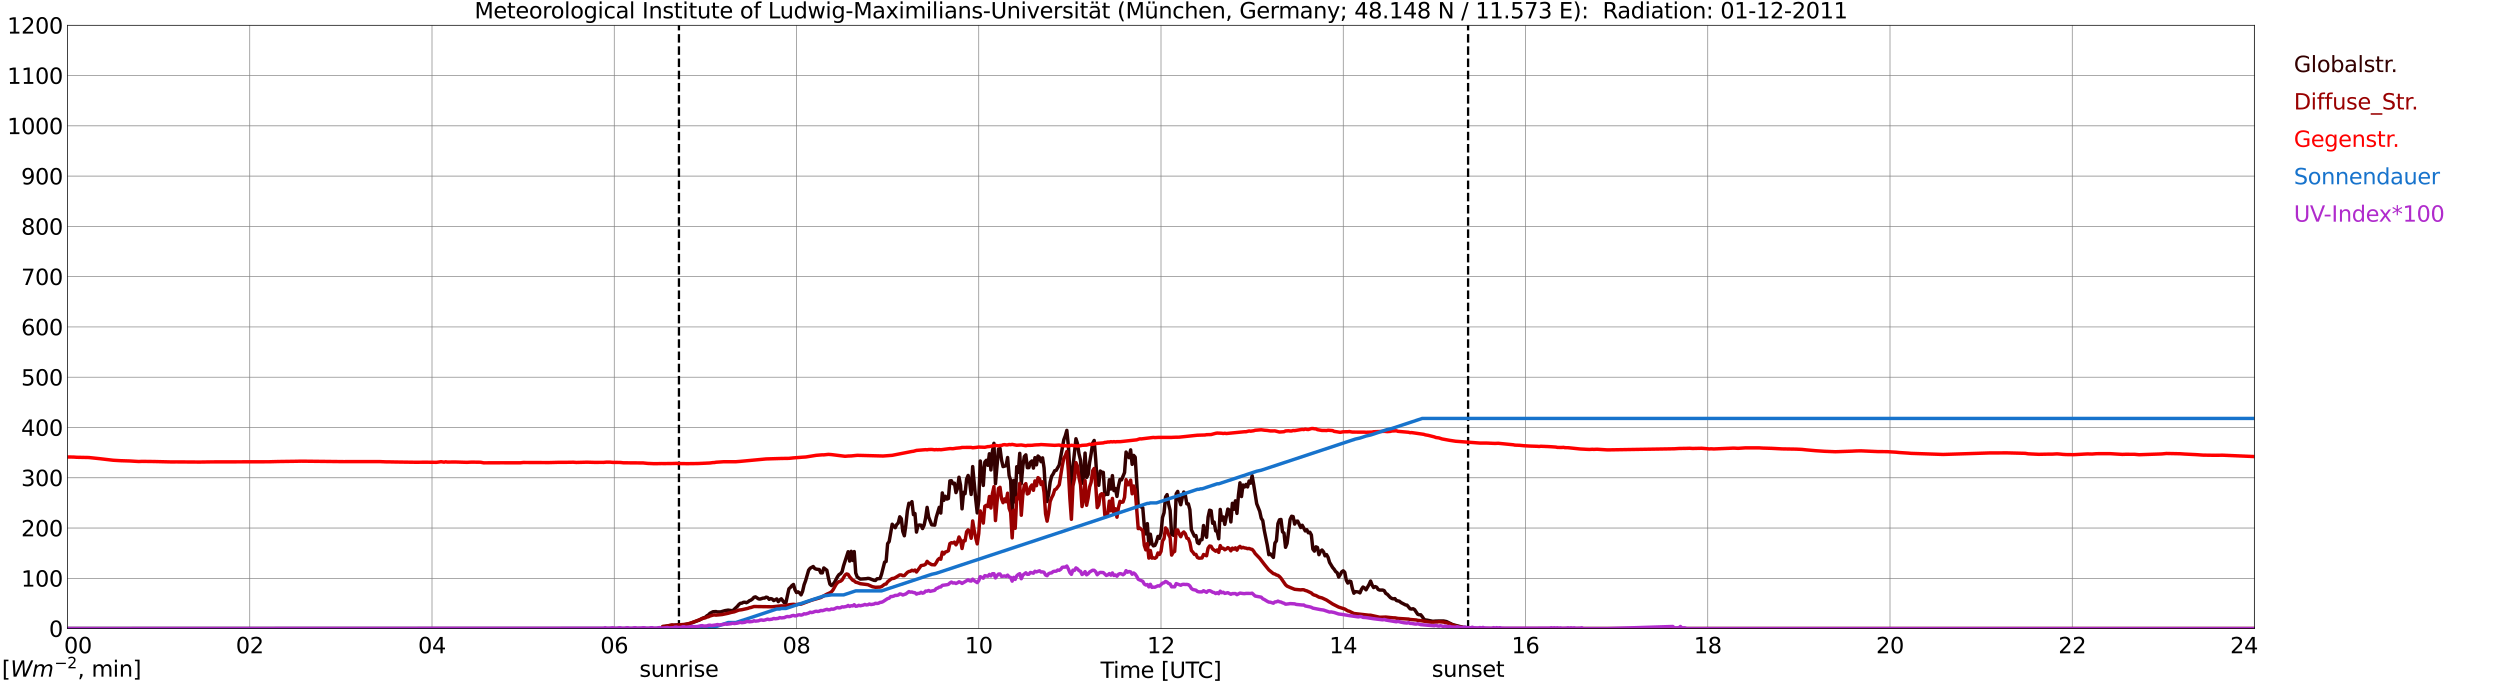 <?xml version="1.0" encoding="utf-8" standalone="no"?>
<!DOCTYPE svg PUBLIC "-//W3C//DTD SVG 1.1//EN"
  "http://www.w3.org/Graphics/SVG/1.1/DTD/svg11.dtd">
<svg xmlns:xlink="http://www.w3.org/1999/xlink" width="1085.4pt" height="296.64pt" viewBox="0 0 1085.4 296.64" xmlns="http://www.w3.org/2000/svg" version="1.1">
 <defs>
  <style type="text/css">*{stroke-linejoin: round; stroke-linecap: butt}</style>
 </defs>
 <g id="figure_1">
  <g id="patch_1">
   <path d="M 0 296.64 
L 1085.4 296.64 
L 1085.4 0 
L 0 0 
z
" style="fill: #ffffff"/>
  </g>
  <g id="axes_1">
   <g id="patch_2">
    <path d="M 29.306 272.909 
L 978.814 272.909 
L 978.814 10.976 
L 29.306 10.976 
z
" style="fill: #ffffff"/>
   </g>
   <g id="patch_3">
    <path d="M 978.814 272.909 
L 978.814 272.909 
L 978.814 10.976 
L 978.814 10.976 
z
" clip-path="url(#p0d44f8a7f6)" style="fill: #d3d3d3; opacity: 0.25; stroke: #d3d3d3; stroke-linejoin: miter"/>
   </g>
   <g id="matplotlib.axis_1">
    <g id="xtick_1">
     <g id="line2d_1">
      <path d="M 29.306 272.909 
L 29.306 10.976 
" clip-path="url(#p0d44f8a7f6)" style="fill: none; stroke: #808080; stroke-width: 0.3; stroke-linecap: square"/>
     </g>
     <g id="line2d_2"/>
     <g id="text_1">
      <!--    00 -->
      <g transform="translate(18.733 283.627) scale(0.095 -0.095)">
       <defs>
        <path id="DejaVuSans-20" transform="scale(0.016)"/>
        <path id="DejaVuSans-30" d="M 2034 4250 
Q 1547 4250 1301 3770 
Q 1056 3291 1056 2328 
Q 1056 1369 1301 889 
Q 1547 409 2034 409 
Q 2525 409 2770 889 
Q 3016 1369 3016 2328 
Q 3016 3291 2770 3770 
Q 2525 4250 2034 4250 
z
M 2034 4750 
Q 2819 4750 3233 4129 
Q 3647 3509 3647 2328 
Q 3647 1150 3233 529 
Q 2819 -91 2034 -91 
Q 1250 -91 836 529 
Q 422 1150 422 2328 
Q 422 3509 836 4129 
Q 1250 4750 2034 4750 
z
" transform="scale(0.016)"/>
       </defs>
       <use xlink:href="#DejaVuSans-20"/>
       <use xlink:href="#DejaVuSans-20" transform="translate(31.787 0)"/>
       <use xlink:href="#DejaVuSans-20" transform="translate(63.574 0)"/>
       <use xlink:href="#DejaVuSans-30" transform="translate(95.361 0)"/>
       <use xlink:href="#DejaVuSans-30" transform="translate(158.984 0)"/>
      </g>
     </g>
    </g>
    <g id="xtick_2">
     <g id="line2d_3">
      <path d="M 108.431 272.909 
L 108.431 10.976 
" clip-path="url(#p0d44f8a7f6)" style="fill: none; stroke: #808080; stroke-width: 0.3; stroke-linecap: square"/>
     </g>
     <g id="line2d_4"/>
     <g id="text_2">
      <!-- 02 -->
      <g transform="translate(102.387 283.627) scale(0.095 -0.095)">
       <defs>
        <path id="DejaVuSans-32" d="M 1228 531 
L 3431 531 
L 3431 0 
L 469 0 
L 469 531 
Q 828 903 1448 1529 
Q 2069 2156 2228 2338 
Q 2531 2678 2651 2914 
Q 2772 3150 2772 3378 
Q 2772 3750 2511 3984 
Q 2250 4219 1831 4219 
Q 1534 4219 1204 4116 
Q 875 4013 500 3803 
L 500 4441 
Q 881 4594 1212 4672 
Q 1544 4750 1819 4750 
Q 2544 4750 2975 4387 
Q 3406 4025 3406 3419 
Q 3406 3131 3298 2873 
Q 3191 2616 2906 2266 
Q 2828 2175 2409 1742 
Q 1991 1309 1228 531 
z
" transform="scale(0.016)"/>
       </defs>
       <use xlink:href="#DejaVuSans-30"/>
       <use xlink:href="#DejaVuSans-32" transform="translate(63.623 0)"/>
      </g>
     </g>
    </g>
    <g id="xtick_3">
     <g id="line2d_5">
      <path d="M 187.557 272.909 
L 187.557 10.976 
" clip-path="url(#p0d44f8a7f6)" style="fill: none; stroke: #808080; stroke-width: 0.3; stroke-linecap: square"/>
     </g>
     <g id="line2d_6"/>
     <g id="text_3">
      <!-- 04 -->
      <g transform="translate(181.513 283.627) scale(0.095 -0.095)">
       <defs>
        <path id="DejaVuSans-34" d="M 2419 4116 
L 825 1625 
L 2419 1625 
L 2419 4116 
z
M 2253 4666 
L 3047 4666 
L 3047 1625 
L 3713 1625 
L 3713 1100 
L 3047 1100 
L 3047 0 
L 2419 0 
L 2419 1100 
L 313 1100 
L 313 1709 
L 2253 4666 
z
" transform="scale(0.016)"/>
       </defs>
       <use xlink:href="#DejaVuSans-30"/>
       <use xlink:href="#DejaVuSans-34" transform="translate(63.623 0)"/>
      </g>
     </g>
    </g>
    <g id="xtick_4">
     <g id="line2d_7">
      <path d="M 266.683 272.909 
L 266.683 10.976 
" clip-path="url(#p0d44f8a7f6)" style="fill: none; stroke: #808080; stroke-width: 0.3; stroke-linecap: square"/>
     </g>
     <g id="line2d_8"/>
     <g id="text_4">
      <!-- 06 -->
      <g transform="translate(260.638 283.627) scale(0.095 -0.095)">
       <defs>
        <path id="DejaVuSans-36" d="M 2113 2584 
Q 1688 2584 1439 2293 
Q 1191 2003 1191 1497 
Q 1191 994 1439 701 
Q 1688 409 2113 409 
Q 2538 409 2786 701 
Q 3034 994 3034 1497 
Q 3034 2003 2786 2293 
Q 2538 2584 2113 2584 
z
M 3366 4563 
L 3366 3988 
Q 3128 4100 2886 4159 
Q 2644 4219 2406 4219 
Q 1781 4219 1451 3797 
Q 1122 3375 1075 2522 
Q 1259 2794 1537 2939 
Q 1816 3084 2150 3084 
Q 2853 3084 3261 2657 
Q 3669 2231 3669 1497 
Q 3669 778 3244 343 
Q 2819 -91 2113 -91 
Q 1303 -91 875 529 
Q 447 1150 447 2328 
Q 447 3434 972 4092 
Q 1497 4750 2381 4750 
Q 2619 4750 2861 4703 
Q 3103 4656 3366 4563 
z
" transform="scale(0.016)"/>
       </defs>
       <use xlink:href="#DejaVuSans-30"/>
       <use xlink:href="#DejaVuSans-36" transform="translate(63.623 0)"/>
      </g>
     </g>
    </g>
    <g id="xtick_5">
     <g id="line2d_9">
      <path d="M 345.808 272.909 
L 345.808 10.976 
" clip-path="url(#p0d44f8a7f6)" style="fill: none; stroke: #808080; stroke-width: 0.3; stroke-linecap: square"/>
     </g>
     <g id="line2d_10"/>
     <g id="text_5">
      <!-- 08 -->
      <g transform="translate(339.764 283.627) scale(0.095 -0.095)">
       <defs>
        <path id="DejaVuSans-38" d="M 2034 2216 
Q 1584 2216 1326 1975 
Q 1069 1734 1069 1313 
Q 1069 891 1326 650 
Q 1584 409 2034 409 
Q 2484 409 2743 651 
Q 3003 894 3003 1313 
Q 3003 1734 2745 1975 
Q 2488 2216 2034 2216 
z
M 1403 2484 
Q 997 2584 770 2862 
Q 544 3141 544 3541 
Q 544 4100 942 4425 
Q 1341 4750 2034 4750 
Q 2731 4750 3128 4425 
Q 3525 4100 3525 3541 
Q 3525 3141 3298 2862 
Q 3072 2584 2669 2484 
Q 3125 2378 3379 2068 
Q 3634 1759 3634 1313 
Q 3634 634 3220 271 
Q 2806 -91 2034 -91 
Q 1263 -91 848 271 
Q 434 634 434 1313 
Q 434 1759 690 2068 
Q 947 2378 1403 2484 
z
M 1172 3481 
Q 1172 3119 1398 2916 
Q 1625 2713 2034 2713 
Q 2441 2713 2670 2916 
Q 2900 3119 2900 3481 
Q 2900 3844 2670 4047 
Q 2441 4250 2034 4250 
Q 1625 4250 1398 4047 
Q 1172 3844 1172 3481 
z
" transform="scale(0.016)"/>
       </defs>
       <use xlink:href="#DejaVuSans-30"/>
       <use xlink:href="#DejaVuSans-38" transform="translate(63.623 0)"/>
      </g>
     </g>
    </g>
    <g id="xtick_6">
     <g id="line2d_11">
      <path d="M 424.934 272.909 
L 424.934 10.976 
" clip-path="url(#p0d44f8a7f6)" style="fill: none; stroke: #808080; stroke-width: 0.3; stroke-linecap: square"/>
     </g>
     <g id="line2d_12"/>
     <g id="text_6">
      <!-- 10 -->
      <g transform="translate(418.89 283.627) scale(0.095 -0.095)">
       <defs>
        <path id="DejaVuSans-31" d="M 794 531 
L 1825 531 
L 1825 4091 
L 703 3866 
L 703 4441 
L 1819 4666 
L 2450 4666 
L 2450 531 
L 3481 531 
L 3481 0 
L 794 0 
L 794 531 
z
" transform="scale(0.016)"/>
       </defs>
       <use xlink:href="#DejaVuSans-31"/>
       <use xlink:href="#DejaVuSans-30" transform="translate(63.623 0)"/>
      </g>
     </g>
    </g>
    <g id="xtick_7">
     <g id="line2d_13">
      <path d="M 504.06 272.909 
L 504.06 10.976 
" clip-path="url(#p0d44f8a7f6)" style="fill: none; stroke: #808080; stroke-width: 0.3; stroke-linecap: square"/>
     </g>
     <g id="line2d_14"/>
     <g id="text_7">
      <!-- 12 -->
      <g transform="translate(498.015 283.627) scale(0.095 -0.095)">
       <use xlink:href="#DejaVuSans-31"/>
       <use xlink:href="#DejaVuSans-32" transform="translate(63.623 0)"/>
      </g>
     </g>
    </g>
    <g id="xtick_8">
     <g id="line2d_15">
      <path d="M 583.185 272.909 
L 583.185 10.976 
" clip-path="url(#p0d44f8a7f6)" style="fill: none; stroke: #808080; stroke-width: 0.3; stroke-linecap: square"/>
     </g>
     <g id="line2d_16"/>
     <g id="text_8">
      <!-- 14 -->
      <g transform="translate(577.141 283.627) scale(0.095 -0.095)">
       <use xlink:href="#DejaVuSans-31"/>
       <use xlink:href="#DejaVuSans-34" transform="translate(63.623 0)"/>
      </g>
     </g>
    </g>
    <g id="xtick_9">
     <g id="line2d_17">
      <path d="M 662.311 272.909 
L 662.311 10.976 
" clip-path="url(#p0d44f8a7f6)" style="fill: none; stroke: #808080; stroke-width: 0.3; stroke-linecap: square"/>
     </g>
     <g id="line2d_18"/>
     <g id="text_9">
      <!-- 16 -->
      <g transform="translate(656.267 283.627) scale(0.095 -0.095)">
       <use xlink:href="#DejaVuSans-31"/>
       <use xlink:href="#DejaVuSans-36" transform="translate(63.623 0)"/>
      </g>
     </g>
    </g>
    <g id="xtick_10">
     <g id="line2d_19">
      <path d="M 741.437 272.909 
L 741.437 10.976 
" clip-path="url(#p0d44f8a7f6)" style="fill: none; stroke: #808080; stroke-width: 0.3; stroke-linecap: square"/>
     </g>
     <g id="line2d_20"/>
     <g id="text_10">
      <!-- 18 -->
      <g transform="translate(735.392 283.627) scale(0.095 -0.095)">
       <use xlink:href="#DejaVuSans-31"/>
       <use xlink:href="#DejaVuSans-38" transform="translate(63.623 0)"/>
      </g>
     </g>
    </g>
    <g id="xtick_11">
     <g id="line2d_21">
      <path d="M 820.562 272.909 
L 820.562 10.976 
" clip-path="url(#p0d44f8a7f6)" style="fill: none; stroke: #808080; stroke-width: 0.3; stroke-linecap: square"/>
     </g>
     <g id="line2d_22"/>
     <g id="text_11">
      <!-- 20 -->
      <g transform="translate(814.518 283.627) scale(0.095 -0.095)">
       <use xlink:href="#DejaVuSans-32"/>
       <use xlink:href="#DejaVuSans-30" transform="translate(63.623 0)"/>
      </g>
     </g>
    </g>
    <g id="xtick_12">
     <g id="line2d_23">
      <path d="M 899.688 272.909 
L 899.688 10.976 
" clip-path="url(#p0d44f8a7f6)" style="fill: none; stroke: #808080; stroke-width: 0.3; stroke-linecap: square"/>
     </g>
     <g id="line2d_24"/>
     <g id="text_12">
      <!-- 22 -->
      <g transform="translate(893.644 283.627) scale(0.095 -0.095)">
       <use xlink:href="#DejaVuSans-32"/>
       <use xlink:href="#DejaVuSans-32" transform="translate(63.623 0)"/>
      </g>
     </g>
    </g>
    <g id="xtick_13">
     <g id="line2d_25">
      <path d="M 978.814 272.909 
L 978.814 10.976 
" clip-path="url(#p0d44f8a7f6)" style="fill: none; stroke: #808080; stroke-width: 0.3; stroke-linecap: square"/>
     </g>
     <g id="line2d_26"/>
     <g id="text_13">
      <!-- 24    -->
      <g transform="translate(968.241 283.627) scale(0.095 -0.095)">
       <use xlink:href="#DejaVuSans-32"/>
       <use xlink:href="#DejaVuSans-34" transform="translate(63.623 0)"/>
       <use xlink:href="#DejaVuSans-20" transform="translate(127.246 0)"/>
       <use xlink:href="#DejaVuSans-20" transform="translate(159.033 0)"/>
       <use xlink:href="#DejaVuSans-20" transform="translate(190.82 0)"/>
      </g>
     </g>
    </g>
    <g id="text_14">
     <!-- Time [UTC] -->
     <g transform="translate(477.806 294.322) scale(0.095 -0.095)">
      <defs>
       <path id="DejaVuSans-54" d="M -19 4666 
L 3928 4666 
L 3928 4134 
L 2272 4134 
L 2272 0 
L 1638 0 
L 1638 4134 
L -19 4134 
L -19 4666 
z
" transform="scale(0.016)"/>
       <path id="DejaVuSans-69" d="M 603 3500 
L 1178 3500 
L 1178 0 
L 603 0 
L 603 3500 
z
M 603 4863 
L 1178 4863 
L 1178 4134 
L 603 4134 
L 603 4863 
z
" transform="scale(0.016)"/>
       <path id="DejaVuSans-6d" d="M 3328 2828 
Q 3544 3216 3844 3400 
Q 4144 3584 4550 3584 
Q 5097 3584 5394 3201 
Q 5691 2819 5691 2113 
L 5691 0 
L 5113 0 
L 5113 2094 
Q 5113 2597 4934 2840 
Q 4756 3084 4391 3084 
Q 3944 3084 3684 2787 
Q 3425 2491 3425 1978 
L 3425 0 
L 2847 0 
L 2847 2094 
Q 2847 2600 2669 2842 
Q 2491 3084 2119 3084 
Q 1678 3084 1418 2786 
Q 1159 2488 1159 1978 
L 1159 0 
L 581 0 
L 581 3500 
L 1159 3500 
L 1159 2956 
Q 1356 3278 1631 3431 
Q 1906 3584 2284 3584 
Q 2666 3584 2933 3390 
Q 3200 3197 3328 2828 
z
" transform="scale(0.016)"/>
       <path id="DejaVuSans-65" d="M 3597 1894 
L 3597 1613 
L 953 1613 
Q 991 1019 1311 708 
Q 1631 397 2203 397 
Q 2534 397 2845 478 
Q 3156 559 3463 722 
L 3463 178 
Q 3153 47 2828 -22 
Q 2503 -91 2169 -91 
Q 1331 -91 842 396 
Q 353 884 353 1716 
Q 353 2575 817 3079 
Q 1281 3584 2069 3584 
Q 2775 3584 3186 3129 
Q 3597 2675 3597 1894 
z
M 3022 2063 
Q 3016 2534 2758 2815 
Q 2500 3097 2075 3097 
Q 1594 3097 1305 2825 
Q 1016 2553 972 2059 
L 3022 2063 
z
" transform="scale(0.016)"/>
       <path id="DejaVuSans-5b" d="M 550 4863 
L 1875 4863 
L 1875 4416 
L 1125 4416 
L 1125 -397 
L 1875 -397 
L 1875 -844 
L 550 -844 
L 550 4863 
z
" transform="scale(0.016)"/>
       <path id="DejaVuSans-55" d="M 556 4666 
L 1191 4666 
L 1191 1831 
Q 1191 1081 1462 751 
Q 1734 422 2344 422 
Q 2950 422 3222 751 
Q 3494 1081 3494 1831 
L 3494 4666 
L 4128 4666 
L 4128 1753 
Q 4128 841 3676 375 
Q 3225 -91 2344 -91 
Q 1459 -91 1007 375 
Q 556 841 556 1753 
L 556 4666 
z
" transform="scale(0.016)"/>
       <path id="DejaVuSans-43" d="M 4122 4306 
L 4122 3641 
Q 3803 3938 3442 4084 
Q 3081 4231 2675 4231 
Q 1875 4231 1450 3742 
Q 1025 3253 1025 2328 
Q 1025 1406 1450 917 
Q 1875 428 2675 428 
Q 3081 428 3442 575 
Q 3803 722 4122 1019 
L 4122 359 
Q 3791 134 3420 21 
Q 3050 -91 2638 -91 
Q 1578 -91 968 557 
Q 359 1206 359 2328 
Q 359 3453 968 4101 
Q 1578 4750 2638 4750 
Q 3056 4750 3426 4639 
Q 3797 4528 4122 4306 
z
" transform="scale(0.016)"/>
       <path id="DejaVuSans-5d" d="M 1947 4863 
L 1947 -844 
L 622 -844 
L 622 -397 
L 1369 -397 
L 1369 4416 
L 622 4416 
L 622 4863 
L 1947 4863 
z
" transform="scale(0.016)"/>
      </defs>
      <use xlink:href="#DejaVuSans-54"/>
      <use xlink:href="#DejaVuSans-69" transform="translate(57.959 0)"/>
      <use xlink:href="#DejaVuSans-6d" transform="translate(85.742 0)"/>
      <use xlink:href="#DejaVuSans-65" transform="translate(183.154 0)"/>
      <use xlink:href="#DejaVuSans-20" transform="translate(244.678 0)"/>
      <use xlink:href="#DejaVuSans-5b" transform="translate(276.465 0)"/>
      <use xlink:href="#DejaVuSans-55" transform="translate(315.479 0)"/>
      <use xlink:href="#DejaVuSans-54" transform="translate(388.672 0)"/>
      <use xlink:href="#DejaVuSans-43" transform="translate(443.881 0)"/>
      <use xlink:href="#DejaVuSans-5d" transform="translate(513.705 0)"/>
     </g>
    </g>
   </g>
   <g id="matplotlib.axis_2">
    <g id="ytick_1">
     <g id="line2d_27">
      <path d="M 29.306 272.909 
L 978.814 272.909 
" clip-path="url(#p0d44f8a7f6)" style="fill: none; stroke: #808080; stroke-width: 0.3; stroke-linecap: square"/>
     </g>
     <g id="line2d_28"/>
     <g id="text_15">
      <!-- 0 -->
      <g transform="translate(21.261 276.518) scale(0.095 -0.095)">
       <use xlink:href="#DejaVuSans-30"/>
      </g>
     </g>
    </g>
    <g id="ytick_2">
     <g id="line2d_29">
      <path d="M 29.306 251.081 
L 978.814 251.081 
" clip-path="url(#p0d44f8a7f6)" style="fill: none; stroke: #808080; stroke-width: 0.3; stroke-linecap: square"/>
     </g>
     <g id="line2d_30"/>
     <g id="text_16">
      <!-- 100 -->
      <g transform="translate(9.173 254.69) scale(0.095 -0.095)">
       <use xlink:href="#DejaVuSans-31"/>
       <use xlink:href="#DejaVuSans-30" transform="translate(63.623 0)"/>
       <use xlink:href="#DejaVuSans-30" transform="translate(127.246 0)"/>
      </g>
     </g>
    </g>
    <g id="ytick_3">
     <g id="line2d_31">
      <path d="M 29.306 229.253 
L 978.814 229.253 
" clip-path="url(#p0d44f8a7f6)" style="fill: none; stroke: #808080; stroke-width: 0.3; stroke-linecap: square"/>
     </g>
     <g id="line2d_32"/>
     <g id="text_17">
      <!-- 200 -->
      <g transform="translate(9.173 232.863) scale(0.095 -0.095)">
       <use xlink:href="#DejaVuSans-32"/>
       <use xlink:href="#DejaVuSans-30" transform="translate(63.623 0)"/>
       <use xlink:href="#DejaVuSans-30" transform="translate(127.246 0)"/>
      </g>
     </g>
    </g>
    <g id="ytick_4">
     <g id="line2d_33">
      <path d="M 29.306 207.426 
L 978.814 207.426 
" clip-path="url(#p0d44f8a7f6)" style="fill: none; stroke: #808080; stroke-width: 0.3; stroke-linecap: square"/>
     </g>
     <g id="line2d_34"/>
     <g id="text_18">
      <!-- 300 -->
      <g transform="translate(9.173 211.035) scale(0.095 -0.095)">
       <defs>
        <path id="DejaVuSans-33" d="M 2597 2516 
Q 3050 2419 3304 2112 
Q 3559 1806 3559 1356 
Q 3559 666 3084 287 
Q 2609 -91 1734 -91 
Q 1441 -91 1130 -33 
Q 819 25 488 141 
L 488 750 
Q 750 597 1062 519 
Q 1375 441 1716 441 
Q 2309 441 2620 675 
Q 2931 909 2931 1356 
Q 2931 1769 2642 2001 
Q 2353 2234 1838 2234 
L 1294 2234 
L 1294 2753 
L 1863 2753 
Q 2328 2753 2575 2939 
Q 2822 3125 2822 3475 
Q 2822 3834 2567 4026 
Q 2313 4219 1838 4219 
Q 1578 4219 1281 4162 
Q 984 4106 628 3988 
L 628 4550 
Q 988 4650 1302 4700 
Q 1616 4750 1894 4750 
Q 2613 4750 3031 4423 
Q 3450 4097 3450 3541 
Q 3450 3153 3228 2886 
Q 3006 2619 2597 2516 
z
" transform="scale(0.016)"/>
       </defs>
       <use xlink:href="#DejaVuSans-33"/>
       <use xlink:href="#DejaVuSans-30" transform="translate(63.623 0)"/>
       <use xlink:href="#DejaVuSans-30" transform="translate(127.246 0)"/>
      </g>
     </g>
    </g>
    <g id="ytick_5">
     <g id="line2d_35">
      <path d="M 29.306 185.598 
L 978.814 185.598 
" clip-path="url(#p0d44f8a7f6)" style="fill: none; stroke: #808080; stroke-width: 0.3; stroke-linecap: square"/>
     </g>
     <g id="line2d_36"/>
     <g id="text_19">
      <!-- 400 -->
      <g transform="translate(9.173 189.207) scale(0.095 -0.095)">
       <use xlink:href="#DejaVuSans-34"/>
       <use xlink:href="#DejaVuSans-30" transform="translate(63.623 0)"/>
       <use xlink:href="#DejaVuSans-30" transform="translate(127.246 0)"/>
      </g>
     </g>
    </g>
    <g id="ytick_6">
     <g id="line2d_37">
      <path d="M 29.306 163.77 
L 978.814 163.77 
" clip-path="url(#p0d44f8a7f6)" style="fill: none; stroke: #808080; stroke-width: 0.3; stroke-linecap: square"/>
     </g>
     <g id="line2d_38"/>
     <g id="text_20">
      <!-- 500 -->
      <g transform="translate(9.173 167.379) scale(0.095 -0.095)">
       <defs>
        <path id="DejaVuSans-35" d="M 691 4666 
L 3169 4666 
L 3169 4134 
L 1269 4134 
L 1269 2991 
Q 1406 3038 1543 3061 
Q 1681 3084 1819 3084 
Q 2600 3084 3056 2656 
Q 3513 2228 3513 1497 
Q 3513 744 3044 326 
Q 2575 -91 1722 -91 
Q 1428 -91 1123 -41 
Q 819 9 494 109 
L 494 744 
Q 775 591 1075 516 
Q 1375 441 1709 441 
Q 2250 441 2565 725 
Q 2881 1009 2881 1497 
Q 2881 1984 2565 2268 
Q 2250 2553 1709 2553 
Q 1456 2553 1204 2497 
Q 953 2441 691 2322 
L 691 4666 
z
" transform="scale(0.016)"/>
       </defs>
       <use xlink:href="#DejaVuSans-35"/>
       <use xlink:href="#DejaVuSans-30" transform="translate(63.623 0)"/>
       <use xlink:href="#DejaVuSans-30" transform="translate(127.246 0)"/>
      </g>
     </g>
    </g>
    <g id="ytick_7">
     <g id="line2d_39">
      <path d="M 29.306 141.942 
L 978.814 141.942 
" clip-path="url(#p0d44f8a7f6)" style="fill: none; stroke: #808080; stroke-width: 0.3; stroke-linecap: square"/>
     </g>
     <g id="line2d_40"/>
     <g id="text_21">
      <!-- 600 -->
      <g transform="translate(9.173 145.551) scale(0.095 -0.095)">
       <use xlink:href="#DejaVuSans-36"/>
       <use xlink:href="#DejaVuSans-30" transform="translate(63.623 0)"/>
       <use xlink:href="#DejaVuSans-30" transform="translate(127.246 0)"/>
      </g>
     </g>
    </g>
    <g id="ytick_8">
     <g id="line2d_41">
      <path d="M 29.306 120.114 
L 978.814 120.114 
" clip-path="url(#p0d44f8a7f6)" style="fill: none; stroke: #808080; stroke-width: 0.3; stroke-linecap: square"/>
     </g>
     <g id="line2d_42"/>
     <g id="text_22">
      <!-- 700 -->
      <g transform="translate(9.173 123.724) scale(0.095 -0.095)">
       <defs>
        <path id="DejaVuSans-37" d="M 525 4666 
L 3525 4666 
L 3525 4397 
L 1831 0 
L 1172 0 
L 2766 4134 
L 525 4134 
L 525 4666 
z
" transform="scale(0.016)"/>
       </defs>
       <use xlink:href="#DejaVuSans-37"/>
       <use xlink:href="#DejaVuSans-30" transform="translate(63.623 0)"/>
       <use xlink:href="#DejaVuSans-30" transform="translate(127.246 0)"/>
      </g>
     </g>
    </g>
    <g id="ytick_9">
     <g id="line2d_43">
      <path d="M 29.306 98.287 
L 978.814 98.287 
" clip-path="url(#p0d44f8a7f6)" style="fill: none; stroke: #808080; stroke-width: 0.3; stroke-linecap: square"/>
     </g>
     <g id="line2d_44"/>
     <g id="text_23">
      <!-- 800 -->
      <g transform="translate(9.173 101.896) scale(0.095 -0.095)">
       <use xlink:href="#DejaVuSans-38"/>
       <use xlink:href="#DejaVuSans-30" transform="translate(63.623 0)"/>
       <use xlink:href="#DejaVuSans-30" transform="translate(127.246 0)"/>
      </g>
     </g>
    </g>
    <g id="ytick_10">
     <g id="line2d_45">
      <path d="M 29.306 76.459 
L 978.814 76.459 
" clip-path="url(#p0d44f8a7f6)" style="fill: none; stroke: #808080; stroke-width: 0.3; stroke-linecap: square"/>
     </g>
     <g id="line2d_46"/>
     <g id="text_24">
      <!-- 900 -->
      <g transform="translate(9.173 80.068) scale(0.095 -0.095)">
       <defs>
        <path id="DejaVuSans-39" d="M 703 97 
L 703 672 
Q 941 559 1184 500 
Q 1428 441 1663 441 
Q 2288 441 2617 861 
Q 2947 1281 2994 2138 
Q 2813 1869 2534 1725 
Q 2256 1581 1919 1581 
Q 1219 1581 811 2004 
Q 403 2428 403 3163 
Q 403 3881 828 4315 
Q 1253 4750 1959 4750 
Q 2769 4750 3195 4129 
Q 3622 3509 3622 2328 
Q 3622 1225 3098 567 
Q 2575 -91 1691 -91 
Q 1453 -91 1209 -44 
Q 966 3 703 97 
z
M 1959 2075 
Q 2384 2075 2632 2365 
Q 2881 2656 2881 3163 
Q 2881 3666 2632 3958 
Q 2384 4250 1959 4250 
Q 1534 4250 1286 3958 
Q 1038 3666 1038 3163 
Q 1038 2656 1286 2365 
Q 1534 2075 1959 2075 
z
" transform="scale(0.016)"/>
       </defs>
       <use xlink:href="#DejaVuSans-39"/>
       <use xlink:href="#DejaVuSans-30" transform="translate(63.623 0)"/>
       <use xlink:href="#DejaVuSans-30" transform="translate(127.246 0)"/>
      </g>
     </g>
    </g>
    <g id="ytick_11">
     <g id="line2d_47">
      <path d="M 29.306 54.631 
L 978.814 54.631 
" clip-path="url(#p0d44f8a7f6)" style="fill: none; stroke: #808080; stroke-width: 0.3; stroke-linecap: square"/>
     </g>
     <g id="line2d_48"/>
     <g id="text_25">
      <!-- 1000 -->
      <g transform="translate(3.128 58.24) scale(0.095 -0.095)">
       <use xlink:href="#DejaVuSans-31"/>
       <use xlink:href="#DejaVuSans-30" transform="translate(63.623 0)"/>
       <use xlink:href="#DejaVuSans-30" transform="translate(127.246 0)"/>
       <use xlink:href="#DejaVuSans-30" transform="translate(190.869 0)"/>
      </g>
     </g>
    </g>
    <g id="ytick_12">
     <g id="line2d_49">
      <path d="M 29.306 32.803 
L 978.814 32.803 
" clip-path="url(#p0d44f8a7f6)" style="fill: none; stroke: #808080; stroke-width: 0.3; stroke-linecap: square"/>
     </g>
     <g id="line2d_50"/>
     <g id="text_26">
      <!-- 1100 -->
      <g transform="translate(3.128 36.413) scale(0.095 -0.095)">
       <use xlink:href="#DejaVuSans-31"/>
       <use xlink:href="#DejaVuSans-31" transform="translate(63.623 0)"/>
       <use xlink:href="#DejaVuSans-30" transform="translate(127.246 0)"/>
       <use xlink:href="#DejaVuSans-30" transform="translate(190.869 0)"/>
      </g>
     </g>
    </g>
    <g id="ytick_13">
     <g id="line2d_51">
      <path d="M 29.306 10.976 
L 978.814 10.976 
" clip-path="url(#p0d44f8a7f6)" style="fill: none; stroke: #808080; stroke-width: 0.3; stroke-linecap: square"/>
     </g>
     <g id="line2d_52"/>
     <g id="text_27">
      <!-- 1200 -->
      <g transform="translate(3.128 14.585) scale(0.095 -0.095)">
       <use xlink:href="#DejaVuSans-31"/>
       <use xlink:href="#DejaVuSans-32" transform="translate(63.623 0)"/>
       <use xlink:href="#DejaVuSans-30" transform="translate(127.246 0)"/>
       <use xlink:href="#DejaVuSans-30" transform="translate(190.869 0)"/>
      </g>
     </g>
    </g>
   </g>
   <g id="line2d_53">
    <path d="M 294.772 272.909 
L 294.772 10.976 
" clip-path="url(#p0d44f8a7f6)" style="fill: none; stroke-dasharray: 3.7,1.6; stroke-dashoffset: 0; stroke: #000000"/>
   </g>
   <g id="line2d_54">
    <path d="M 637.386 272.909 
L 637.386 10.976 
" clip-path="url(#p0d44f8a7f6)" style="fill: none; stroke-dasharray: 3.7,1.6; stroke-dashoffset: 0; stroke: #000000"/>
   </g>
   <g id="line2d_55">
    <path d="M 29.306 272.909 
L 287.124 272.909 
L 287.783 272.031 
L 288.442 272.031 
L 291.739 271.438 
L 293.717 271.409 
L 294.377 271.291 
L 295.696 271.291 
L 297.014 271.23 
L 298.333 270.964 
L 298.992 270.877 
L 303.608 269.218 
L 304.927 268.447 
L 306.246 267.974 
L 306.905 267.351 
L 307.564 266.996 
L 308.224 266.284 
L 309.543 265.603 
L 310.861 265.516 
L 311.521 265.693 
L 312.839 265.664 
L 314.818 265.101 
L 316.136 264.894 
L 318.114 265.16 
L 320.093 263.294 
L 320.752 262.495 
L 321.411 261.932 
L 322.071 261.873 
L 322.73 261.517 
L 323.39 261.458 
L 324.049 261.665 
L 324.708 261.34 
L 325.368 260.805 
L 326.027 260.539 
L 326.686 260.065 
L 327.346 259.325 
L 328.005 259.146 
L 329.324 260.006 
L 329.983 260.096 
L 331.302 259.681 
L 331.961 259.651 
L 332.621 259.266 
L 333.28 259.415 
L 333.94 260.214 
L 334.599 259.889 
L 335.258 260.065 
L 335.918 260.746 
L 337.236 260.037 
L 337.896 261.192 
L 338.555 260.45 
L 339.215 259.976 
L 340.533 261.724 
L 341.193 261.724 
L 342.512 255.652 
L 343.171 255.03 
L 343.83 254.231 
L 344.49 253.757 
L 345.149 256.038 
L 345.808 257.252 
L 346.468 256.955 
L 347.127 257.4 
L 347.787 258.258 
L 348.446 256.748 
L 349.105 253.875 
L 349.765 252.098 
L 351.083 247.538 
L 351.743 246.709 
L 353.062 245.967 
L 353.721 246.827 
L 354.38 247.093 
L 355.699 247.27 
L 356.359 248.721 
L 357.018 248.721 
L 357.677 246.589 
L 358.996 247.597 
L 359.655 250.913 
L 360.315 253.609 
L 360.974 254.231 
L 361.634 253.698 
L 362.293 252.869 
L 363.612 250.38 
L 364.271 249.464 
L 364.93 249.077 
L 365.59 248.219 
L 366.249 245.613 
L 368.227 239.541 
L 368.887 243.598 
L 369.546 239.364 
L 370.206 243.332 
L 370.865 239.482 
L 371.524 248.78 
L 372.184 250.529 
L 373.502 251.417 
L 376.14 251.24 
L 376.799 251.092 
L 377.459 251.181 
L 379.437 251.95 
L 380.096 252.009 
L 380.756 251.299 
L 382.074 251.181 
L 382.734 249.285 
L 384.053 244.072 
L 384.712 243.775 
L 385.371 236.016 
L 386.031 235.127 
L 387.349 227.605 
L 388.668 229.116 
L 389.328 227.723 
L 389.987 227.073 
L 390.646 224.377 
L 391.306 225.176 
L 391.965 230.744 
L 392.624 232.61 
L 393.284 227.989 
L 393.943 221.801 
L 394.603 218.483 
L 395.262 218.809 
L 395.921 217.802 
L 396.581 223.43 
L 397.24 222.956 
L 397.899 231.01 
L 398.559 228.079 
L 399.218 227.931 
L 399.878 228.02 
L 400.537 229.472 
L 401.196 228.051 
L 401.856 224.94 
L 402.515 220.291 
L 403.175 224.466 
L 404.493 227.843 
L 405.812 227.989 
L 406.471 224.643 
L 407.79 220.26 
L 408.45 222.749 
L 409.109 214.011 
L 409.768 217.239 
L 410.428 215.463 
L 411.087 216.676 
L 411.746 216.44 
L 412.406 208.798 
L 413.065 208.709 
L 413.725 210.012 
L 414.384 209.776 
L 415.043 213.863 
L 415.703 212.055 
L 416.362 207.199 
L 417.022 210.665 
L 417.681 220.911 
L 418.34 213.745 
L 419 214.336 
L 419.659 208.028 
L 420.318 206.428 
L 420.978 209.242 
L 421.637 214.664 
L 422.297 202.58 
L 423.615 216.735 
L 424.275 222.69 
L 424.934 217.27 
L 425.593 200.15 
L 426.912 210.752 
L 427.572 200.593 
L 428.231 199.853 
L 428.89 202.017 
L 429.55 197.011 
L 430.209 204.029 
L 430.869 195.916 
L 431.528 192.48 
L 432.187 209.984 
L 433.506 194.966 
L 434.165 194.672 
L 434.825 199.705 
L 435.484 202.58 
L 436.803 202.165 
L 437.462 198.64 
L 438.122 206.489 
L 438.781 208.561 
L 439.44 223.104 
L 440.1 208.591 
L 440.759 217.92 
L 441.419 202.639 
L 442.078 205.096 
L 442.737 196.833 
L 443.397 209.984 
L 444.056 202.46 
L 444.716 198.225 
L 445.375 197.485 
L 446.034 203.053 
L 446.694 203.023 
L 447.353 200.713 
L 448.012 200.12 
L 448.672 203.23 
L 449.331 198.699 
L 449.991 201.809 
L 450.65 197.987 
L 451.309 198.581 
L 451.969 200.447 
L 452.628 198.788 
L 453.287 203.141 
L 453.947 213.745 
L 454.606 217.744 
L 455.266 214.515 
L 455.925 209.39 
L 456.584 206.725 
L 457.244 205.778 
L 457.903 204.385 
L 458.563 204.208 
L 459.881 201.897 
L 461.859 190.939 
L 462.519 189.193 
L 463.178 186.853 
L 463.838 193.545 
L 465.156 215.432 
L 465.816 202.905 
L 467.134 190.496 
L 467.794 192.567 
L 468.453 197.04 
L 469.113 199.795 
L 469.772 209.805 
L 470.431 206.991 
L 471.091 196.715 
L 471.75 207.288 
L 472.409 206.133 
L 473.069 200.801 
L 473.728 196.981 
L 474.388 192.421 
L 475.047 191.236 
L 475.706 199.351 
L 476.366 209.687 
L 477.025 210.693 
L 477.685 204.505 
L 478.344 205.007 
L 479.003 205.096 
L 479.663 214.871 
L 480.322 214.544 
L 480.981 214.664 
L 481.641 208.294 
L 482.3 212.324 
L 482.96 206.489 
L 483.619 213.005 
L 484.278 212.086 
L 484.938 215.521 
L 485.597 211.021 
L 486.256 208.176 
L 486.916 208.353 
L 488.235 205.155 
L 488.894 196.269 
L 489.553 198.077 
L 490.213 198.699 
L 490.872 195.322 
L 491.532 201.602 
L 492.191 197.721 
L 492.85 198.463 
L 494.169 219.904 
L 494.828 219.579 
L 495.488 220.112 
L 496.147 220.468 
L 496.807 228.463 
L 497.466 231.811 
L 498.125 227.339 
L 498.785 236.55 
L 499.444 231.929 
L 500.103 235.987 
L 500.763 236.993 
L 501.422 236.786 
L 502.082 235.334 
L 502.741 232.907 
L 503.4 233.706 
L 504.06 231.515 
L 504.719 224.643 
L 505.379 222.6 
L 506.038 215.788 
L 506.697 214.751 
L 507.357 218.868 
L 508.016 221.563 
L 508.675 232.078 
L 509.994 232.551 
L 510.654 214.395 
L 511.313 213.36 
L 511.972 217.062 
L 512.632 219.134 
L 513.291 216.054 
L 513.95 213.627 
L 514.61 214.93 
L 515.269 218.75 
L 515.929 218.75 
L 516.588 221.267 
L 517.247 230.004 
L 518.566 232.787 
L 519.226 232.521 
L 519.885 235.572 
L 520.544 236.016 
L 521.204 234.359 
L 521.863 234.298 
L 522.522 228.168 
L 523.182 231.691 
L 523.841 233.263 
L 524.501 224.554 
L 525.16 221.504 
L 525.819 221.74 
L 526.479 227.191 
L 527.138 226.658 
L 527.797 230.478 
L 528.457 230.744 
L 529.116 233.914 
L 529.776 221.179 
L 530.435 225.829 
L 531.094 224.436 
L 531.754 227.664 
L 533.073 221.031 
L 533.732 221.474 
L 534.391 226.599 
L 535.051 218.512 
L 535.71 221.118 
L 536.369 217.447 
L 537.029 222.897 
L 537.688 214.899 
L 538.348 209.628 
L 539.007 215.58 
L 539.666 210.575 
L 540.326 211.435 
L 540.985 210.309 
L 541.644 211.405 
L 542.304 208.857 
L 542.963 209.776 
L 543.623 206.517 
L 544.282 210.309 
L 545.601 218.66 
L 546.919 221.978 
L 547.579 224.999 
L 548.238 226.005 
L 548.898 230.242 
L 550.216 236.727 
L 550.876 240.815 
L 551.535 240.46 
L 552.854 241.999 
L 553.513 235.78 
L 554.173 234.802 
L 554.832 227.339 
L 555.491 225.68 
L 556.151 225.532 
L 556.81 230.864 
L 557.47 231.484 
L 558.129 237.615 
L 558.788 235.928 
L 560.107 225.532 
L 560.766 224.139 
L 561.426 224.287 
L 562.085 227.546 
L 562.745 226.302 
L 563.404 226.243 
L 564.723 229.026 
L 565.382 228.051 
L 566.701 230.508 
L 567.36 229.974 
L 568.02 231.307 
L 568.679 231.069 
L 569.338 232.255 
L 569.998 238.414 
L 570.657 239.274 
L 571.317 237.408 
L 571.976 237.705 
L 572.635 240.815 
L 573.295 239.392 
L 573.954 238.801 
L 574.613 239.571 
L 575.273 241.317 
L 575.932 240.785 
L 576.592 241.97 
L 577.251 244.19 
L 578.57 246.382 
L 579.229 247.152 
L 579.889 248.16 
L 580.548 248.634 
L 581.207 250.529 
L 581.867 249.492 
L 582.526 248.248 
L 583.185 247.833 
L 583.845 248.486 
L 584.504 251.891 
L 585.164 253.135 
L 585.823 252.277 
L 586.482 252.485 
L 587.142 255.534 
L 587.801 257.549 
L 588.46 256.868 
L 589.779 257.016 
L 590.439 257.4 
L 591.098 255.859 
L 591.757 254.883 
L 592.417 255.268 
L 593.076 256.067 
L 594.395 253.757 
L 595.054 252.277 
L 595.714 253.995 
L 596.373 255.091 
L 597.032 254.676 
L 597.692 254.942 
L 598.351 255.918 
L 599.011 256.187 
L 600.329 256.187 
L 600.989 256.453 
L 601.648 257.636 
L 602.307 257.992 
L 603.626 259.415 
L 604.286 259.83 
L 604.945 260.006 
L 605.604 259.889 
L 606.264 260.718 
L 607.582 261.043 
L 608.242 261.606 
L 609.561 262.287 
L 610.22 262.643 
L 610.879 262.731 
L 612.198 264.3 
L 612.858 264.42 
L 613.517 264.3 
L 614.176 264.686 
L 615.495 266.67 
L 616.154 266.906 
L 616.814 266.906 
L 617.473 267.707 
L 618.133 268.714 
L 618.792 269.218 
L 619.451 269.218 
L 622.089 269.75 
L 623.408 269.632 
L 626.705 269.602 
L 628.023 269.868 
L 630.661 271.171 
L 632.639 271.704 
L 635.276 272.357 
L 636.595 272.474 
L 637.255 272.653 
L 641.211 272.909 
L 978.154 272.909 
L 978.154 272.909 
" clip-path="url(#p0d44f8a7f6)" style="fill: none; stroke: #330000; stroke-width: 1.5; stroke-linecap: square"/>
   </g>
   <g id="line2d_56">
    <path d="M 29.306 272.909 
L 287.124 272.909 
L 287.783 271.975 
L 289.102 271.848 
L 291.739 271.344 
L 292.399 271.47 
L 297.674 271.051 
L 299.652 270.589 
L 301.63 269.875 
L 305.586 268.323 
L 306.246 268.238 
L 306.905 267.902 
L 307.564 267.777 
L 308.224 267.441 
L 309.543 267.063 
L 310.202 266.978 
L 310.861 267.063 
L 313.499 266.81 
L 316.136 266.264 
L 317.455 265.887 
L 318.774 265.636 
L 320.752 264.881 
L 322.071 264.712 
L 324.708 264.125 
L 325.368 263.872 
L 326.027 263.748 
L 327.346 263.326 
L 333.28 263.412 
L 335.258 263.453 
L 339.215 263.034 
L 340.533 263.117 
L 341.193 262.99 
L 342.512 262.571 
L 344.49 262.362 
L 345.808 262.53 
L 346.468 262.362 
L 347.787 262.279 
L 352.402 260.556 
L 355.699 259.633 
L 356.359 259.424 
L 358.996 257.955 
L 360.315 257.367 
L 360.974 256.946 
L 361.634 256.149 
L 362.952 253.799 
L 363.612 252.958 
L 364.271 252.539 
L 364.93 252.33 
L 365.59 251.825 
L 366.909 249.643 
L 367.568 249.182 
L 368.227 249.392 
L 368.887 250.439 
L 370.206 251.91 
L 370.865 252.203 
L 371.524 252.79 
L 372.184 252.917 
L 373.502 253.421 
L 376.799 253.84 
L 378.777 254.722 
L 380.096 254.973 
L 382.074 254.89 
L 382.734 254.68 
L 384.053 253.672 
L 384.712 253.548 
L 385.371 252.581 
L 386.69 251.531 
L 387.349 251.153 
L 388.009 251.112 
L 388.668 250.819 
L 390.646 249.601 
L 391.306 249.601 
L 391.965 249.937 
L 392.624 249.894 
L 393.943 248.51 
L 394.603 248.132 
L 395.262 248.006 
L 395.921 247.586 
L 396.581 247.837 
L 397.24 247.501 
L 397.899 248.342 
L 399.218 246.536 
L 399.878 245.572 
L 401.196 245.319 
L 401.856 244.982 
L 402.515 243.725 
L 403.175 244.395 
L 404.493 245.15 
L 405.812 245.236 
L 406.471 244.312 
L 407.131 243.094 
L 407.79 242.466 
L 408.45 242.8 
L 409.109 239.737 
L 409.768 240.534 
L 410.428 239.652 
L 411.087 239.484 
L 411.746 239.106 
L 412.406 236 
L 413.065 235.623 
L 413.725 235.749 
L 414.384 235.372 
L 415.043 236.546 
L 415.703 235.372 
L 416.362 233.145 
L 417.022 234.49 
L 417.681 238.142 
L 418.34 234.782 
L 419 234.782 
L 419.659 230.879 
L 420.318 230.039 
L 420.978 230.794 
L 421.637 233.691 
L 422.297 226.178 
L 422.956 230.292 
L 423.615 233.566 
L 424.275 236.127 
L 424.934 231.676 
L 425.593 221.812 
L 426.253 223.953 
L 426.912 227.101 
L 427.572 219.797 
L 428.231 219.378 
L 428.89 219.924 
L 429.55 215.559 
L 430.209 220.553 
L 430.869 214.299 
L 431.528 211.276 
L 432.187 226.01 
L 432.847 218.16 
L 433.506 212.031 
L 434.165 211.571 
L 434.825 216.523 
L 435.484 218.243 
L 436.144 216.606 
L 436.803 217.824 
L 437.462 214.131 
L 438.122 220.679 
L 438.781 222.484 
L 439.44 233.523 
L 440.1 221.518 
L 440.759 229.369 
L 441.419 216.019 
L 442.078 216.565 
L 442.737 209.848 
L 443.397 223.7 
L 444.056 214.928 
L 444.716 210.73 
L 445.375 209.975 
L 446.034 214.467 
L 446.694 214.09 
L 447.353 211.444 
L 448.012 210.562 
L 448.672 212.872 
L 449.331 208.801 
L 449.991 210.857 
L 450.65 207.373 
L 451.309 207.875 
L 451.969 210.353 
L 452.628 209.178 
L 453.287 213.836 
L 453.947 223.113 
L 454.606 226.263 
L 455.266 222.736 
L 455.925 217.741 
L 456.584 216.061 
L 457.244 214.803 
L 457.903 212.662 
L 458.563 212.326 
L 459.881 210.479 
L 461.2 202.209 
L 461.859 198.935 
L 462.519 197.843 
L 463.178 196.038 
L 463.838 204.35 
L 464.497 216.397 
L 465.156 225.464 
L 465.816 211.066 
L 466.475 207.919 
L 467.134 200.866 
L 467.794 202.377 
L 468.453 207.329 
L 469.113 210.438 
L 469.772 219.924 
L 470.431 216.691 
L 471.091 208.674 
L 471.75 219.378 
L 472.409 216.229 
L 473.069 211.403 
L 473.728 209.388 
L 474.388 204.391 
L 475.047 203.385 
L 475.706 210.394 
L 476.366 220.385 
L 477.025 219.252 
L 477.685 214.845 
L 478.344 214.341 
L 479.003 214.677 
L 479.663 223.576 
L 480.322 224.205 
L 480.981 222.777 
L 481.641 217.573 
L 482.3 221.771 
L 482.96 216.397 
L 483.619 222.945 
L 484.278 220.889 
L 484.938 224.541 
L 485.597 220.302 
L 486.256 217.656 
L 486.916 218.077 
L 487.575 217.951 
L 488.235 215.936 
L 488.894 208.255 
L 489.553 210.479 
L 490.213 210.394 
L 490.872 208.465 
L 491.532 214.382 
L 492.191 210.983 
L 492.85 212.703 
L 494.169 229.493 
L 494.828 229.242 
L 496.147 230.417 
L 496.807 236.755 
L 497.466 238.729 
L 498.125 236 
L 498.785 242.298 
L 499.444 239.023 
L 500.103 242.298 
L 500.763 242.171 
L 501.422 242.38 
L 502.082 241.961 
L 502.741 240.071 
L 503.4 240.702 
L 504.06 239.401 
L 504.719 234.867 
L 505.379 233.859 
L 506.038 229.201 
L 506.697 229.998 
L 507.357 232.097 
L 508.016 233.44 
L 508.675 240.997 
L 509.335 239.779 
L 509.994 239.401 
L 510.654 230.124 
L 511.313 230.083 
L 511.972 231.844 
L 512.632 233.021 
L 513.291 231.593 
L 513.95 230.962 
L 514.61 231.72 
L 515.269 233.649 
L 515.929 233.859 
L 516.588 235.54 
L 517.247 239.023 
L 517.907 239.737 
L 518.566 240.702 
L 519.226 240.702 
L 519.885 242.044 
L 520.544 242.339 
L 521.863 242.254 
L 522.522 240.743 
L 523.841 241.289 
L 524.501 238.015 
L 525.16 237.05 
L 525.819 237.177 
L 526.479 238.351 
L 527.797 239.316 
L 528.457 238.77 
L 529.116 239.82 
L 529.776 236.882 
L 530.435 238.056 
L 531.094 238.015 
L 531.754 238.687 
L 532.413 238.31 
L 533.073 237.764 
L 533.732 238.142 
L 534.391 239.148 
L 535.051 237.973 
L 535.71 238.434 
L 536.369 237.847 
L 537.029 238.855 
L 537.688 237.722 
L 538.348 237.218 
L 539.007 237.888 
L 539.666 237.637 
L 540.326 237.888 
L 540.985 237.973 
L 541.644 238.224 
L 542.304 238.1 
L 542.963 238.393 
L 543.623 238.519 
L 544.282 239.274 
L 544.941 240.324 
L 546.919 242.38 
L 548.898 244.982 
L 550.876 247.418 
L 552.854 249.055 
L 553.513 249.223 
L 554.173 249.643 
L 554.832 249.811 
L 555.491 250.315 
L 556.151 251.029 
L 558.129 253.882 
L 558.788 254.471 
L 560.107 255.058 
L 562.085 255.855 
L 564.723 256.108 
L 565.382 256.023 
L 566.042 256.064 
L 566.701 256.359 
L 567.36 256.527 
L 569.338 257.45 
L 569.998 258.079 
L 570.657 258.374 
L 571.317 258.542 
L 572.635 259.256 
L 573.954 259.592 
L 575.932 260.515 
L 578.57 262.235 
L 581.207 263.58 
L 583.845 264.418 
L 585.164 265.217 
L 585.823 265.385 
L 587.801 266.35 
L 594.395 267.105 
L 595.054 267.105 
L 597.692 267.692 
L 599.011 267.987 
L 601.648 267.902 
L 603.626 268.113 
L 604.945 268.238 
L 605.604 268.238 
L 606.923 268.491 
L 611.539 268.783 
L 612.198 268.951 
L 614.836 269.161 
L 615.495 269.329 
L 616.814 269.456 
L 620.111 270.001 
L 621.429 270.128 
L 624.067 270.043 
L 624.726 269.918 
L 626.705 270.084 
L 628.683 270.547 
L 630.661 271.387 
L 632.639 271.933 
L 634.617 272.352 
L 635.276 272.562 
L 638.573 272.909 
L 978.154 272.909 
L 978.154 272.909 
" clip-path="url(#p0d44f8a7f6)" style="fill: none; stroke: #990000; stroke-width: 1.5; stroke-linecap: square"/>
   </g>
   <g id="line2d_57">
    <path d="M 29.306 198.4 
L 31.943 198.437 
L 33.262 198.531 
L 38.537 198.635 
L 43.153 199.122 
L 49.087 199.819 
L 52.384 200.015 
L 56.34 200.137 
L 60.297 200.373 
L 61.615 200.307 
L 64.253 200.342 
L 66.89 200.375 
L 74.144 200.548 
L 76.781 200.539 
L 86.672 200.607 
L 91.288 200.539 
L 117.003 200.478 
L 118.322 200.441 
L 120.96 200.373 
L 128.213 200.273 
L 130.85 200.22 
L 149.313 200.423 
L 153.269 200.401 
L 165.138 200.417 
L 167.776 200.526 
L 169.094 200.528 
L 171.732 200.578 
L 179.645 200.685 
L 180.963 200.694 
L 184.92 200.668 
L 189.535 200.724 
L 191.513 200.454 
L 192.832 200.661 
L 193.492 200.473 
L 194.151 200.617 
L 197.448 200.572 
L 202.723 200.733 
L 204.701 200.631 
L 208.657 200.687 
L 209.976 200.949 
L 217.889 200.914 
L 225.801 200.94 
L 227.12 200.792 
L 238.329 200.838 
L 242.286 200.731 
L 244.923 200.737 
L 248.88 200.676 
L 250.198 200.781 
L 254.814 200.661 
L 258.77 200.768 
L 260.089 200.74 
L 262.067 200.744 
L 263.386 200.628 
L 264.705 200.631 
L 266.023 200.751 
L 269.32 200.775 
L 270.639 200.927 
L 279.211 200.991 
L 281.189 201.2 
L 282.508 201.246 
L 283.827 201.312 
L 285.805 201.292 
L 287.124 201.259 
L 288.442 201.274 
L 292.399 201.226 
L 293.717 201.168 
L 294.377 201.266 
L 295.696 201.264 
L 298.333 201.305 
L 302.949 201.246 
L 308.224 201.01 
L 309.543 200.834 
L 310.202 200.816 
L 310.861 200.681 
L 312.18 200.6 
L 314.158 200.467 
L 319.433 200.467 
L 321.411 200.305 
L 332.621 199.253 
L 335.918 199.151 
L 339.215 199.048 
L 342.512 199.002 
L 344.49 198.797 
L 348.446 198.491 
L 349.765 198.415 
L 351.743 198.103 
L 354.38 197.682 
L 357.018 197.466 
L 357.677 197.483 
L 359.655 197.273 
L 360.974 197.365 
L 366.909 198.101 
L 368.227 197.983 
L 369.546 197.948 
L 372.184 197.684 
L 374.162 197.732 
L 383.393 197.978 
L 387.349 197.686 
L 395.921 196.005 
L 396.581 195.924 
L 397.899 195.553 
L 401.856 195.226 
L 402.515 195.285 
L 403.175 195.165 
L 404.493 195.123 
L 405.812 195.283 
L 406.471 195.185 
L 407.131 195.263 
L 407.79 195.187 
L 408.45 195.274 
L 409.768 195.099 
L 412.406 194.759 
L 413.725 194.818 
L 415.043 194.602 
L 417.022 194.416 
L 417.681 194.261 
L 421.637 194.246 
L 422.297 194.407 
L 423.615 194.27 
L 424.934 194.097 
L 427.572 194.194 
L 428.89 193.897 
L 429.55 193.879 
L 430.869 193.58 
L 432.187 193.373 
L 433.506 193.571 
L 434.165 193.416 
L 434.825 193.395 
L 435.484 193.113 
L 436.144 193.037 
L 436.803 193.168 
L 437.462 193.163 
L 438.122 192.989 
L 438.781 193.067 
L 439.44 192.936 
L 441.419 193.314 
L 443.397 193.189 
L 445.375 193.508 
L 446.034 193.358 
L 448.012 193.329 
L 449.331 193.179 
L 451.309 193.093 
L 451.969 193.002 
L 456.584 193.272 
L 457.903 193.355 
L 459.881 193.213 
L 460.541 193.456 
L 461.2 193.403 
L 461.859 193.563 
L 462.519 193.506 
L 463.838 193.67 
L 465.156 193.31 
L 466.475 193.517 
L 467.794 193.643 
L 469.113 193.513 
L 469.772 193.347 
L 471.75 193.244 
L 473.069 192.871 
L 473.728 192.956 
L 475.047 192.797 
L 475.706 192.559 
L 479.003 192.286 
L 479.663 192.081 
L 480.322 192.043 
L 480.981 191.878 
L 481.641 191.915 
L 482.3 191.749 
L 482.96 191.854 
L 483.619 191.734 
L 484.278 191.849 
L 484.938 191.742 
L 486.256 191.766 
L 493.51 190.965 
L 494.828 190.526 
L 495.488 190.559 
L 500.763 189.911 
L 501.422 189.992 
L 502.741 189.909 
L 508.675 189.896 
L 509.994 189.832 
L 511.972 189.795 
L 519.885 188.955 
L 523.182 188.852 
L 523.841 188.721 
L 525.819 188.665 
L 527.797 188.121 
L 528.457 188.018 
L 530.435 188.101 
L 531.094 188.215 
L 531.754 188.097 
L 532.413 188.221 
L 540.326 187.438 
L 540.985 187.438 
L 542.304 187.113 
L 542.963 187.211 
L 544.282 187.017 
L 544.941 186.807 
L 547.579 186.589 
L 548.898 186.774 
L 550.216 186.883 
L 551.535 187.1 
L 553.513 187.073 
L 555.491 187.575 
L 557.47 187.423 
L 558.129 187.108 
L 559.448 187.025 
L 560.107 187.128 
L 560.766 187.113 
L 561.426 186.918 
L 562.085 186.96 
L 565.382 186.41 
L 566.042 186.517 
L 566.701 186.259 
L 567.36 186.436 
L 568.02 186.486 
L 569.338 186.074 
L 569.998 186.039 
L 570.657 186.181 
L 571.317 186.196 
L 571.976 186.543 
L 573.954 186.897 
L 575.273 186.894 
L 575.932 186.931 
L 576.592 186.779 
L 578.57 186.955 
L 579.229 187.285 
L 580.548 187.479 
L 581.867 187.702 
L 583.185 187.462 
L 585.164 187.442 
L 585.823 187.353 
L 587.142 187.591 
L 592.417 187.623 
L 593.076 187.667 
L 595.714 187.595 
L 596.373 187.449 
L 600.989 187.274 
L 602.307 187.392 
L 603.626 187.298 
L 604.286 187.117 
L 606.264 187.03 
L 606.923 187.268 
L 611.539 187.671 
L 612.198 187.859 
L 612.858 187.807 
L 618.133 188.573 
L 618.792 188.796 
L 620.111 189.023 
L 622.748 189.688 
L 623.408 189.948 
L 624.726 190.131 
L 626.045 190.564 
L 629.342 191.17 
L 631.98 191.572 
L 642.53 192.364 
L 645.167 192.351 
L 649.123 192.519 
L 650.442 192.452 
L 657.036 193.104 
L 657.695 193.255 
L 659.674 193.323 
L 661.652 193.523 
L 664.289 193.67 
L 667.586 193.779 
L 668.246 193.855 
L 668.905 193.744 
L 672.202 193.886 
L 673.521 193.96 
L 675.499 194.102 
L 676.158 194.25 
L 678.136 194.276 
L 678.796 194.215 
L 679.455 194.368 
L 680.774 194.375 
L 686.049 194.931 
L 690.005 195.134 
L 691.324 195.056 
L 691.983 195.108 
L 693.302 195.036 
L 697.918 195.326 
L 726.93 194.844 
L 728.909 194.715 
L 732.205 194.663 
L 733.524 194.621 
L 734.843 194.711 
L 738.799 194.621 
L 741.437 194.829 
L 742.096 194.92 
L 742.756 194.844 
L 744.074 194.912 
L 752.646 194.549 
L 754.624 194.65 
L 757.921 194.434 
L 763.856 194.449 
L 765.174 194.538 
L 769.131 194.652 
L 773.746 194.89 
L 779.681 194.992 
L 782.318 195.11 
L 784.296 195.322 
L 788.253 195.676 
L 792.209 195.938 
L 796.825 196.125 
L 798.143 196.086 
L 804.078 195.87 
L 806.056 195.772 
L 808.034 195.741 
L 813.309 195.975 
L 815.287 196.062 
L 819.244 196.09 
L 823.2 196.326 
L 824.519 196.466 
L 828.475 196.721 
L 829.794 196.835 
L 843.641 197.304 
L 861.444 196.728 
L 863.422 196.658 
L 871.335 196.619 
L 879.247 196.822 
L 880.566 197.031 
L 881.885 197.099 
L 883.204 197.162 
L 885.182 197.249 
L 888.479 197.182 
L 891.116 197.158 
L 893.094 197.049 
L 894.413 197.151 
L 895.732 197.284 
L 897.051 197.352 
L 900.347 197.398 
L 906.282 197.077 
L 908.26 197.127 
L 910.238 196.977 
L 916.173 196.966 
L 921.448 197.28 
L 922.766 197.232 
L 926.723 197.241 
L 928.701 197.42 
L 938.592 197.077 
L 940.57 196.883 
L 941.888 196.911 
L 946.504 197.001 
L 948.482 197.134 
L 953.757 197.398 
L 956.395 197.588 
L 961.67 197.671 
L 964.967 197.629 
L 978.154 198.195 
L 978.154 198.195 
" clip-path="url(#p0d44f8a7f6)" style="fill: none; stroke: #ff0000; stroke-width: 1.5; stroke-linecap: square"/>
   </g>
   <g id="line2d_58">
    <path d="M 29.306 272.909 
L 308.224 272.909 
L 316.136 270.289 
L 319.433 270.289 
L 337.236 264.396 
L 338.555 264.396 
L 339.215 264.178 
L 341.193 264.178 
L 357.677 258.721 
L 360.974 258.284 
L 366.249 258.284 
L 371.524 256.538 
L 382.734 256.538 
L 404.493 249.335 
L 406.471 248.898 
L 498.125 218.558 
L 498.785 218.558 
L 499.444 218.339 
L 502.082 218.339 
L 519.885 212.446 
L 520.544 212.446 
L 521.204 212.228 
L 521.863 212.228 
L 528.457 210.045 
L 529.116 210.045 
L 545.601 204.588 
L 547.579 204.151 
L 588.46 190.618 
L 590.439 190.182 
L 593.076 189.308 
L 595.054 188.872 
L 602.307 186.471 
L 604.286 186.034 
L 617.473 181.669 
L 978.154 181.669 
L 978.154 181.669 
" clip-path="url(#p0d44f8a7f6)" style="fill: none; stroke: #1773cc; stroke-width: 1.5; stroke-linecap: square"/>
   </g>
   <g id="line2d_59">
    <path d="M 29.306 272.909 
L 262.067 272.8 
L 262.726 272.56 
L 263.386 272.8 
L 264.705 272.778 
L 266.023 272.56 
L 266.683 272.8 
L 268.002 272.778 
L 268.661 272.581 
L 269.32 272.56 
L 269.98 272.8 
L 271.298 272.778 
L 271.958 272.581 
L 272.617 272.56 
L 273.277 272.8 
L 274.595 272.778 
L 275.255 272.581 
L 275.914 272.56 
L 276.573 272.778 
L 278.552 272.669 
L 279.211 272.538 
L 279.87 272.581 
L 280.53 272.778 
L 281.849 272.756 
L 282.508 272.538 
L 283.167 272.516 
L 283.827 272.756 
L 285.145 272.734 
L 285.805 272.538 
L 286.464 272.472 
L 287.124 272.712 
L 289.102 272.538 
L 289.761 272.407 
L 290.42 272.625 
L 292.399 272.516 
L 293.058 272.276 
L 293.717 272.254 
L 294.377 272.45 
L 295.696 272.385 
L 296.355 272.145 
L 297.014 272.101 
L 297.674 272.298 
L 299.652 272.188 
L 300.311 271.927 
L 301.63 272.079 
L 302.949 271.992 
L 304.267 271.665 
L 304.927 271.621 
L 305.586 271.817 
L 306.905 271.752 
L 307.564 271.49 
L 308.224 271.425 
L 308.883 271.599 
L 310.861 271.315 
L 311.521 271.141 
L 312.18 271.337 
L 314.158 271.097 
L 314.818 270.857 
L 315.477 271.032 
L 317.455 270.77 
L 318.114 270.551 
L 318.774 270.726 
L 320.093 270.551 
L 321.411 270.18 
L 322.071 270.355 
L 323.39 270.18 
L 324.049 269.897 
L 324.708 269.809 
L 325.368 269.962 
L 326.686 269.809 
L 327.346 269.504 
L 328.005 269.678 
L 329.324 269.525 
L 329.983 269.242 
L 330.643 269.154 
L 331.302 269.307 
L 331.961 269.22 
L 333.28 268.805 
L 333.94 269.002 
L 335.258 268.805 
L 335.918 268.5 
L 336.577 268.652 
L 337.896 268.478 
L 338.555 268.129 
L 339.215 268.281 
L 340.533 268.15 
L 341.193 267.823 
L 341.852 267.648 
L 342.512 267.736 
L 343.171 267.626 
L 343.83 267.321 
L 344.49 267.19 
L 345.149 267.408 
L 345.808 267.321 
L 346.468 266.993 
L 347.127 266.906 
L 347.787 267.059 
L 348.446 266.884 
L 349.105 266.47 
L 349.765 266.579 
L 351.083 266.186 
L 351.743 265.793 
L 352.402 265.946 
L 353.062 265.793 
L 353.721 265.509 
L 354.38 265.378 
L 355.04 265.487 
L 355.699 265.378 
L 356.359 265.029 
L 357.018 265.16 
L 358.996 264.527 
L 359.655 264.767 
L 360.315 264.723 
L 360.974 264.396 
L 361.634 264.505 
L 362.293 264.33 
L 362.952 263.981 
L 363.612 263.763 
L 364.271 263.938 
L 364.93 263.828 
L 365.59 263.457 
L 366.249 263.545 
L 367.568 263.283 
L 368.227 262.868 
L 368.887 263.305 
L 369.546 262.977 
L 370.206 263.064 
L 370.865 262.541 
L 371.524 263.217 
L 372.184 263.13 
L 372.843 262.803 
L 373.502 262.999 
L 374.821 262.715 
L 375.481 262.431 
L 376.14 262.65 
L 376.799 262.562 
L 377.459 262.235 
L 378.118 262.475 
L 379.437 262.257 
L 380.096 261.908 
L 380.756 262.017 
L 381.415 261.908 
L 382.074 261.537 
L 382.734 261.471 
L 383.393 261.187 
L 385.371 259.878 
L 386.031 259.725 
L 386.69 259.005 
L 387.349 258.983 
L 388.009 258.808 
L 388.668 258.481 
L 389.328 258.502 
L 389.987 258.35 
L 390.646 257.848 
L 391.306 257.979 
L 391.965 258.328 
L 393.284 257.869 
L 394.603 256.844 
L 395.262 257.084 
L 395.921 257.018 
L 396.581 257.258 
L 397.24 257.324 
L 397.899 257.935 
L 398.559 257.629 
L 399.218 257.608 
L 399.878 257.171 
L 400.537 257.542 
L 401.196 257.324 
L 401.856 256.625 
L 402.515 256.669 
L 403.175 256.363 
L 403.834 256.734 
L 405.812 256.298 
L 406.471 255.534 
L 407.131 255.316 
L 407.79 254.879 
L 408.45 254.835 
L 409.109 254.137 
L 411.087 253.875 
L 411.746 253.722 
L 412.406 253.111 
L 413.065 252.718 
L 413.725 253.133 
L 414.384 253.024 
L 415.043 253.329 
L 415.703 253.024 
L 416.362 252.587 
L 417.022 252.849 
L 417.681 253.307 
L 420.318 251.736 
L 420.978 252.172 
L 421.637 252.282 
L 422.297 251.452 
L 422.956 252.085 
L 424.275 252.958 
L 424.934 252.107 
L 425.593 250.361 
L 426.912 251.016 
L 427.572 249.924 
L 428.89 250.164 
L 429.55 249.4 
L 430.209 250.033 
L 430.869 249.095 
L 431.528 249.073 
L 432.187 250.906 
L 432.847 249.946 
L 433.506 249.248 
L 434.165 249.204 
L 434.825 250.252 
L 436.144 250.055 
L 436.803 250.252 
L 437.462 249.706 
L 438.122 250.47 
L 438.781 250.688 
L 439.44 252.303 
L 440.1 250.666 
L 440.759 251.561 
L 441.419 250.011 
L 442.078 249.422 
L 442.737 249.073 
L 443.397 251.256 
L 444.056 249.728 
L 445.375 248.68 
L 446.034 249.357 
L 446.694 249.313 
L 447.353 248.549 
L 448.672 248.855 
L 449.331 248.025 
L 449.991 248.287 
L 451.309 247.807 
L 451.969 248.353 
L 452.628 248.287 
L 453.287 248.484 
L 453.947 249.662 
L 454.606 249.924 
L 455.266 249.073 
L 455.925 248.789 
L 456.584 248.724 
L 457.244 248.134 
L 457.903 248.003 
L 458.563 248.003 
L 459.222 247.479 
L 459.881 247.61 
L 460.541 247.152 
L 461.2 246.323 
L 461.859 246.213 
L 462.519 246.235 
L 463.178 245.755 
L 463.838 247.021 
L 464.497 248.593 
L 465.156 249.357 
L 465.816 247.545 
L 466.475 247.676 
L 467.134 246.563 
L 467.794 246.977 
L 468.453 247.741 
L 469.113 248.025 
L 469.772 249.422 
L 470.431 249.029 
L 471.091 248.178 
L 471.75 249.553 
L 472.409 249.117 
L 473.069 248.353 
L 474.388 247.567 
L 475.047 247.61 
L 475.706 248.243 
L 476.366 249.531 
L 477.025 248.898 
L 477.685 248.505 
L 479.003 248.593 
L 480.322 249.837 
L 480.981 249.575 
L 481.641 249.029 
L 482.3 249.706 
L 482.96 248.745 
L 483.619 249.859 
L 484.278 249.64 
L 484.938 250.164 
L 485.597 249.313 
L 486.256 249.029 
L 486.916 249.16 
L 487.575 249.531 
L 488.235 249.051 
L 488.894 247.763 
L 489.553 248.44 
L 490.213 248.134 
L 490.872 248.309 
L 491.532 249.313 
L 492.191 248.767 
L 492.85 249.269 
L 493.51 250.208 
L 494.169 251.496 
L 495.488 252.085 
L 496.147 252.391 
L 496.807 253.569 
L 497.466 253.984 
L 498.125 253.788 
L 498.785 254.792 
L 499.444 253.679 
L 500.103 255.01 
L 500.763 254.901 
L 501.422 254.945 
L 502.741 254.312 
L 503.4 254.443 
L 504.719 253.177 
L 505.379 253.024 
L 506.038 252.434 
L 506.697 252.74 
L 507.357 253.329 
L 508.016 253.548 
L 508.675 254.77 
L 509.994 254.77 
L 510.654 253.373 
L 512.632 254.093 
L 513.291 253.744 
L 513.95 253.679 
L 514.61 253.766 
L 515.269 253.722 
L 515.929 253.853 
L 516.588 254.377 
L 517.247 255.49 
L 517.907 255.949 
L 519.226 256.232 
L 519.885 256.8 
L 520.544 256.953 
L 521.863 256.975 
L 522.522 256.472 
L 523.841 257.171 
L 524.501 256.538 
L 525.16 256.429 
L 525.819 256.713 
L 526.479 257.127 
L 527.138 257.258 
L 527.797 257.695 
L 528.457 257.346 
L 529.116 257.76 
L 529.776 256.669 
L 530.435 257.324 
L 531.094 257.127 
L 531.754 257.629 
L 533.073 257.324 
L 534.391 258 
L 535.051 257.717 
L 536.369 257.695 
L 537.029 258.175 
L 538.348 257.498 
L 539.666 257.695 
L 540.326 257.739 
L 540.985 257.629 
L 542.963 257.651 
L 543.623 257.542 
L 544.941 258.786 
L 547.579 259.266 
L 548.238 259.965 
L 548.898 260.271 
L 550.216 261.078 
L 550.876 261.406 
L 551.535 261.449 
L 552.854 261.886 
L 553.513 261.318 
L 554.173 261.296 
L 554.832 260.969 
L 555.491 261.275 
L 556.151 261.384 
L 556.81 261.711 
L 557.47 261.908 
L 558.129 262.322 
L 559.448 262.17 
L 560.107 262.06 
L 562.085 262.17 
L 562.745 262.41 
L 565.382 262.672 
L 566.042 262.65 
L 566.701 263.086 
L 568.679 263.479 
L 569.338 263.676 
L 569.998 264.025 
L 573.295 264.68 
L 574.613 264.854 
L 577.251 265.749 
L 577.91 265.662 
L 579.229 265.924 
L 581.207 266.579 
L 582.526 266.732 
L 585.823 267.277 
L 589.779 267.845 
L 590.439 267.67 
L 591.098 267.736 
L 591.757 268.041 
L 593.076 268.129 
L 596.373 268.631 
L 600.329 269.111 
L 600.989 268.936 
L 601.648 269.198 
L 606.264 269.962 
L 606.923 269.766 
L 608.242 270.115 
L 609.561 270.377 
L 610.879 270.508 
L 611.539 270.311 
L 612.198 270.661 
L 612.858 270.661 
L 614.176 270.901 
L 614.836 270.966 
L 615.495 270.792 
L 616.814 271.184 
L 622.748 271.708 
L 623.408 271.49 
L 624.067 271.73 
L 624.726 271.839 
L 625.386 271.643 
L 626.705 271.992 
L 627.364 271.774 
L 628.023 272.014 
L 628.683 272.123 
L 629.342 271.927 
L 630.001 272.188 
L 631.98 272.298 
L 632.639 272.079 
L 633.298 272.319 
L 635.276 272.429 
L 635.936 272.21 
L 636.595 272.45 
L 638.573 272.538 
L 639.233 272.319 
L 639.892 272.581 
L 641.87 272.647 
L 642.53 272.45 
L 643.189 272.647 
L 643.848 272.407 
L 644.508 272.647 
L 647.145 272.734 
L 647.805 272.734 
L 648.464 272.494 
L 649.123 272.734 
L 649.783 272.494 
L 650.442 272.734 
L 651.102 272.494 
L 651.761 272.712 
L 653.739 272.778 
L 655.717 272.756 
L 659.674 272.778 
L 672.861 272.734 
L 673.521 272.538 
L 674.18 272.756 
L 674.839 272.538 
L 675.499 272.778 
L 676.158 272.56 
L 676.817 272.8 
L 677.477 272.625 
L 678.136 272.8 
L 680.114 272.734 
L 680.774 272.581 
L 681.433 272.778 
L 682.092 272.56 
L 682.752 272.778 
L 683.411 272.581 
L 684.071 272.8 
L 686.049 272.756 
L 686.708 272.56 
L 687.368 272.909 
L 697.918 272.909 
L 726.271 271.992 
L 726.93 272.603 
L 728.909 272.56 
L 729.568 271.992 
L 730.227 272.603 
L 731.546 272.603 
L 732.205 272.909 
L 978.154 272.909 
L 978.154 272.909 
" clip-path="url(#p0d44f8a7f6)" style="fill: none; stroke: #b02bcc; stroke-width: 1.5; stroke-linecap: square"/>
   </g>
   <g id="patch_4">
    <path d="M 29.306 272.909 
L 29.306 10.976 
" style="fill: none; stroke: #000000; stroke-width: 0.3; stroke-linejoin: miter; stroke-linecap: square"/>
   </g>
   <g id="patch_5">
    <path d="M 978.814 272.909 
L 978.814 10.976 
" style="fill: none; stroke: #000000; stroke-width: 0.3; stroke-linejoin: miter; stroke-linecap: square"/>
   </g>
   <g id="patch_6">
    <path d="M 29.306 272.909 
L 978.814 272.909 
" style="fill: none; stroke: #000000; stroke-width: 0.3; stroke-linejoin: miter; stroke-linecap: square"/>
   </g>
   <g id="patch_7">
    <path d="M 29.306 10.976 
L 978.814 10.976 
" style="fill: none; stroke: #000000; stroke-width: 0.3; stroke-linejoin: miter; stroke-linecap: square"/>
   </g>
   <g id="text_28">
    <!-- sunrise -->
    <g transform="translate(277.608 293.863) scale(0.095 -0.095)">
     <defs>
      <path id="DejaVuSans-73" d="M 2834 3397 
L 2834 2853 
Q 2591 2978 2328 3040 
Q 2066 3103 1784 3103 
Q 1356 3103 1142 2972 
Q 928 2841 928 2578 
Q 928 2378 1081 2264 
Q 1234 2150 1697 2047 
L 1894 2003 
Q 2506 1872 2764 1633 
Q 3022 1394 3022 966 
Q 3022 478 2636 193 
Q 2250 -91 1575 -91 
Q 1294 -91 989 -36 
Q 684 19 347 128 
L 347 722 
Q 666 556 975 473 
Q 1284 391 1588 391 
Q 1994 391 2212 530 
Q 2431 669 2431 922 
Q 2431 1156 2273 1281 
Q 2116 1406 1581 1522 
L 1381 1569 
Q 847 1681 609 1914 
Q 372 2147 372 2553 
Q 372 3047 722 3315 
Q 1072 3584 1716 3584 
Q 2034 3584 2315 3537 
Q 2597 3491 2834 3397 
z
" transform="scale(0.016)"/>
      <path id="DejaVuSans-75" d="M 544 1381 
L 544 3500 
L 1119 3500 
L 1119 1403 
Q 1119 906 1312 657 
Q 1506 409 1894 409 
Q 2359 409 2629 706 
Q 2900 1003 2900 1516 
L 2900 3500 
L 3475 3500 
L 3475 0 
L 2900 0 
L 2900 538 
Q 2691 219 2414 64 
Q 2138 -91 1772 -91 
Q 1169 -91 856 284 
Q 544 659 544 1381 
z
M 1991 3584 
L 1991 3584 
z
" transform="scale(0.016)"/>
      <path id="DejaVuSans-6e" d="M 3513 2113 
L 3513 0 
L 2938 0 
L 2938 2094 
Q 2938 2591 2744 2837 
Q 2550 3084 2163 3084 
Q 1697 3084 1428 2787 
Q 1159 2491 1159 1978 
L 1159 0 
L 581 0 
L 581 3500 
L 1159 3500 
L 1159 2956 
Q 1366 3272 1645 3428 
Q 1925 3584 2291 3584 
Q 2894 3584 3203 3211 
Q 3513 2838 3513 2113 
z
" transform="scale(0.016)"/>
      <path id="DejaVuSans-72" d="M 2631 2963 
Q 2534 3019 2420 3045 
Q 2306 3072 2169 3072 
Q 1681 3072 1420 2755 
Q 1159 2438 1159 1844 
L 1159 0 
L 581 0 
L 581 3500 
L 1159 3500 
L 1159 2956 
Q 1341 3275 1631 3429 
Q 1922 3584 2338 3584 
Q 2397 3584 2469 3576 
Q 2541 3569 2628 3553 
L 2631 2963 
z
" transform="scale(0.016)"/>
     </defs>
     <use xlink:href="#DejaVuSans-73"/>
     <use xlink:href="#DejaVuSans-75" transform="translate(52.1 0)"/>
     <use xlink:href="#DejaVuSans-6e" transform="translate(115.479 0)"/>
     <use xlink:href="#DejaVuSans-72" transform="translate(178.857 0)"/>
     <use xlink:href="#DejaVuSans-69" transform="translate(219.971 0)"/>
     <use xlink:href="#DejaVuSans-73" transform="translate(247.754 0)"/>
     <use xlink:href="#DejaVuSans-65" transform="translate(299.854 0)"/>
    </g>
   </g>
   <g id="text_29">
    <!-- sunset -->
    <g transform="translate(621.632 293.863) scale(0.095 -0.095)">
     <defs>
      <path id="DejaVuSans-74" d="M 1172 4494 
L 1172 3500 
L 2356 3500 
L 2356 3053 
L 1172 3053 
L 1172 1153 
Q 1172 725 1289 603 
Q 1406 481 1766 481 
L 2356 481 
L 2356 0 
L 1766 0 
Q 1100 0 847 248 
Q 594 497 594 1153 
L 594 3053 
L 172 3053 
L 172 3500 
L 594 3500 
L 594 4494 
L 1172 4494 
z
" transform="scale(0.016)"/>
     </defs>
     <use xlink:href="#DejaVuSans-73"/>
     <use xlink:href="#DejaVuSans-75" transform="translate(52.1 0)"/>
     <use xlink:href="#DejaVuSans-6e" transform="translate(115.479 0)"/>
     <use xlink:href="#DejaVuSans-73" transform="translate(178.857 0)"/>
     <use xlink:href="#DejaVuSans-65" transform="translate(230.957 0)"/>
     <use xlink:href="#DejaVuSans-74" transform="translate(292.48 0)"/>
    </g>
   </g>
   <g id="text_30">
    <!-- [$Wm^{-2}$, min] -->
    <g transform="translate(0.821 293.863) scale(0.095 -0.095)">
     <defs>
      <path id="DejaVuSans-Oblique-57" d="M 616 4666 
L 1228 4666 
L 1453 697 
L 3213 4666 
L 3916 4666 
L 4147 697 
L 5888 4666 
L 6528 4666 
L 4453 0 
L 3659 0 
L 3444 3891 
L 1697 0 
L 903 0 
L 616 4666 
z
" transform="scale(0.016)"/>
      <path id="DejaVuSans-Oblique-6d" d="M 5747 2113 
L 5338 0 
L 4763 0 
L 5166 2094 
Q 5191 2228 5203 2325 
Q 5216 2422 5216 2491 
Q 5216 2772 5059 2928 
Q 4903 3084 4622 3084 
Q 4203 3084 3875 2770 
Q 3547 2456 3450 1953 
L 3066 0 
L 2491 0 
L 2900 2094 
Q 2925 2209 2937 2307 
Q 2950 2406 2950 2484 
Q 2950 2769 2794 2926 
Q 2638 3084 2363 3084 
Q 1938 3084 1609 2770 
Q 1281 2456 1184 1953 
L 800 0 
L 225 0 
L 909 3500 
L 1484 3500 
L 1375 2956 
Q 1609 3263 1923 3423 
Q 2238 3584 2597 3584 
Q 2978 3584 3223 3384 
Q 3469 3184 3519 2828 
Q 3781 3197 4126 3390 
Q 4472 3584 4856 3584 
Q 5306 3584 5551 3325 
Q 5797 3066 5797 2591 
Q 5797 2488 5784 2364 
Q 5772 2241 5747 2113 
z
" transform="scale(0.016)"/>
      <path id="DejaVuSans-2212" d="M 678 2272 
L 4684 2272 
L 4684 1741 
L 678 1741 
L 678 2272 
z
" transform="scale(0.016)"/>
      <path id="DejaVuSans-2c" d="M 750 794 
L 1409 794 
L 1409 256 
L 897 -744 
L 494 -744 
L 750 256 
L 750 794 
z
" transform="scale(0.016)"/>
     </defs>
     <use xlink:href="#DejaVuSans-5b" transform="translate(0 0.766)"/>
     <use xlink:href="#DejaVuSans-Oblique-57" transform="translate(39.014 0.766)"/>
     <use xlink:href="#DejaVuSans-Oblique-6d" transform="translate(137.891 0.766)"/>
     <use xlink:href="#DejaVuSans-2212" transform="translate(239.953 39.047) scale(0.7)"/>
     <use xlink:href="#DejaVuSans-32" transform="translate(298.605 39.047) scale(0.7)"/>
     <use xlink:href="#DejaVuSans-2c" transform="translate(345.875 0.766)"/>
     <use xlink:href="#DejaVuSans-20" transform="translate(377.663 0.766)"/>
     <use xlink:href="#DejaVuSans-6d" transform="translate(409.45 0.766)"/>
     <use xlink:href="#DejaVuSans-69" transform="translate(506.862 0.766)"/>
     <use xlink:href="#DejaVuSans-6e" transform="translate(534.645 0.766)"/>
     <use xlink:href="#DejaVuSans-5d" transform="translate(598.024 0.766)"/>
    </g>
   </g>
   <g id="text_31">
    <!-- Globalstr. -->
    <g style="fill: #330000" transform="translate(995.905 31.291) scale(0.095 -0.095)">
     <defs>
      <path id="DejaVuSans-47" d="M 3809 666 
L 3809 1919 
L 2778 1919 
L 2778 2438 
L 4434 2438 
L 4434 434 
Q 4069 175 3628 42 
Q 3188 -91 2688 -91 
Q 1594 -91 976 548 
Q 359 1188 359 2328 
Q 359 3472 976 4111 
Q 1594 4750 2688 4750 
Q 3144 4750 3555 4637 
Q 3966 4525 4313 4306 
L 4313 3634 
Q 3963 3931 3569 4081 
Q 3175 4231 2741 4231 
Q 1884 4231 1454 3753 
Q 1025 3275 1025 2328 
Q 1025 1384 1454 906 
Q 1884 428 2741 428 
Q 3075 428 3337 486 
Q 3600 544 3809 666 
z
" transform="scale(0.016)"/>
      <path id="DejaVuSans-6c" d="M 603 4863 
L 1178 4863 
L 1178 0 
L 603 0 
L 603 4863 
z
" transform="scale(0.016)"/>
      <path id="DejaVuSans-6f" d="M 1959 3097 
Q 1497 3097 1228 2736 
Q 959 2375 959 1747 
Q 959 1119 1226 758 
Q 1494 397 1959 397 
Q 2419 397 2687 759 
Q 2956 1122 2956 1747 
Q 2956 2369 2687 2733 
Q 2419 3097 1959 3097 
z
M 1959 3584 
Q 2709 3584 3137 3096 
Q 3566 2609 3566 1747 
Q 3566 888 3137 398 
Q 2709 -91 1959 -91 
Q 1206 -91 779 398 
Q 353 888 353 1747 
Q 353 2609 779 3096 
Q 1206 3584 1959 3584 
z
" transform="scale(0.016)"/>
      <path id="DejaVuSans-62" d="M 3116 1747 
Q 3116 2381 2855 2742 
Q 2594 3103 2138 3103 
Q 1681 3103 1420 2742 
Q 1159 2381 1159 1747 
Q 1159 1113 1420 752 
Q 1681 391 2138 391 
Q 2594 391 2855 752 
Q 3116 1113 3116 1747 
z
M 1159 2969 
Q 1341 3281 1617 3432 
Q 1894 3584 2278 3584 
Q 2916 3584 3314 3078 
Q 3713 2572 3713 1747 
Q 3713 922 3314 415 
Q 2916 -91 2278 -91 
Q 1894 -91 1617 61 
Q 1341 213 1159 525 
L 1159 0 
L 581 0 
L 581 4863 
L 1159 4863 
L 1159 2969 
z
" transform="scale(0.016)"/>
      <path id="DejaVuSans-61" d="M 2194 1759 
Q 1497 1759 1228 1600 
Q 959 1441 959 1056 
Q 959 750 1161 570 
Q 1363 391 1709 391 
Q 2188 391 2477 730 
Q 2766 1069 2766 1631 
L 2766 1759 
L 2194 1759 
z
M 3341 1997 
L 3341 0 
L 2766 0 
L 2766 531 
Q 2569 213 2275 61 
Q 1981 -91 1556 -91 
Q 1019 -91 701 211 
Q 384 513 384 1019 
Q 384 1609 779 1909 
Q 1175 2209 1959 2209 
L 2766 2209 
L 2766 2266 
Q 2766 2663 2505 2880 
Q 2244 3097 1772 3097 
Q 1472 3097 1187 3025 
Q 903 2953 641 2809 
L 641 3341 
Q 956 3463 1253 3523 
Q 1550 3584 1831 3584 
Q 2591 3584 2966 3190 
Q 3341 2797 3341 1997 
z
" transform="scale(0.016)"/>
      <path id="DejaVuSans-2e" d="M 684 794 
L 1344 794 
L 1344 0 
L 684 0 
L 684 794 
z
" transform="scale(0.016)"/>
     </defs>
     <use xlink:href="#DejaVuSans-47"/>
     <use xlink:href="#DejaVuSans-6c" transform="translate(77.49 0)"/>
     <use xlink:href="#DejaVuSans-6f" transform="translate(105.273 0)"/>
     <use xlink:href="#DejaVuSans-62" transform="translate(166.455 0)"/>
     <use xlink:href="#DejaVuSans-61" transform="translate(229.932 0)"/>
     <use xlink:href="#DejaVuSans-6c" transform="translate(291.211 0)"/>
     <use xlink:href="#DejaVuSans-73" transform="translate(318.994 0)"/>
     <use xlink:href="#DejaVuSans-74" transform="translate(371.094 0)"/>
     <use xlink:href="#DejaVuSans-72" transform="translate(410.303 0)"/>
     <use xlink:href="#DejaVuSans-2e" transform="translate(442.291 0)"/>
    </g>
   </g>
   <g id="text_32">
    <!-- Diffuse_Str. -->
    <g style="fill: #990000" transform="translate(995.905 47.531) scale(0.095 -0.095)">
     <defs>
      <path id="DejaVuSans-44" d="M 1259 4147 
L 1259 519 
L 2022 519 
Q 2988 519 3436 956 
Q 3884 1394 3884 2338 
Q 3884 3275 3436 3711 
Q 2988 4147 2022 4147 
L 1259 4147 
z
M 628 4666 
L 1925 4666 
Q 3281 4666 3915 4102 
Q 4550 3538 4550 2338 
Q 4550 1131 3912 565 
Q 3275 0 1925 0 
L 628 0 
L 628 4666 
z
" transform="scale(0.016)"/>
      <path id="DejaVuSans-66" d="M 2375 4863 
L 2375 4384 
L 1825 4384 
Q 1516 4384 1395 4259 
Q 1275 4134 1275 3809 
L 1275 3500 
L 2222 3500 
L 2222 3053 
L 1275 3053 
L 1275 0 
L 697 0 
L 697 3053 
L 147 3053 
L 147 3500 
L 697 3500 
L 697 3744 
Q 697 4328 969 4595 
Q 1241 4863 1831 4863 
L 2375 4863 
z
" transform="scale(0.016)"/>
      <path id="DejaVuSans-5f" d="M 3263 -1063 
L 3263 -1509 
L -63 -1509 
L -63 -1063 
L 3263 -1063 
z
" transform="scale(0.016)"/>
      <path id="DejaVuSans-53" d="M 3425 4513 
L 3425 3897 
Q 3066 4069 2747 4153 
Q 2428 4238 2131 4238 
Q 1616 4238 1336 4038 
Q 1056 3838 1056 3469 
Q 1056 3159 1242 3001 
Q 1428 2844 1947 2747 
L 2328 2669 
Q 3034 2534 3370 2195 
Q 3706 1856 3706 1288 
Q 3706 609 3251 259 
Q 2797 -91 1919 -91 
Q 1588 -91 1214 -16 
Q 841 59 441 206 
L 441 856 
Q 825 641 1194 531 
Q 1563 422 1919 422 
Q 2459 422 2753 634 
Q 3047 847 3047 1241 
Q 3047 1584 2836 1778 
Q 2625 1972 2144 2069 
L 1759 2144 
Q 1053 2284 737 2584 
Q 422 2884 422 3419 
Q 422 4038 858 4394 
Q 1294 4750 2059 4750 
Q 2388 4750 2728 4690 
Q 3069 4631 3425 4513 
z
" transform="scale(0.016)"/>
     </defs>
     <use xlink:href="#DejaVuSans-44"/>
     <use xlink:href="#DejaVuSans-69" transform="translate(77.002 0)"/>
     <use xlink:href="#DejaVuSans-66" transform="translate(104.785 0)"/>
     <use xlink:href="#DejaVuSans-66" transform="translate(139.99 0)"/>
     <use xlink:href="#DejaVuSans-75" transform="translate(175.195 0)"/>
     <use xlink:href="#DejaVuSans-73" transform="translate(238.574 0)"/>
     <use xlink:href="#DejaVuSans-65" transform="translate(290.674 0)"/>
     <use xlink:href="#DejaVuSans-5f" transform="translate(352.197 0)"/>
     <use xlink:href="#DejaVuSans-53" transform="translate(402.197 0)"/>
     <use xlink:href="#DejaVuSans-74" transform="translate(465.674 0)"/>
     <use xlink:href="#DejaVuSans-72" transform="translate(504.883 0)"/>
     <use xlink:href="#DejaVuSans-2e" transform="translate(536.871 0)"/>
    </g>
   </g>
   <g id="text_33">
    <!-- Gegenstr. -->
    <g style="fill: #ff0000" transform="translate(995.905 63.771) scale(0.095 -0.095)">
     <defs>
      <path id="DejaVuSans-67" d="M 2906 1791 
Q 2906 2416 2648 2759 
Q 2391 3103 1925 3103 
Q 1463 3103 1205 2759 
Q 947 2416 947 1791 
Q 947 1169 1205 825 
Q 1463 481 1925 481 
Q 2391 481 2648 825 
Q 2906 1169 2906 1791 
z
M 3481 434 
Q 3481 -459 3084 -895 
Q 2688 -1331 1869 -1331 
Q 1566 -1331 1297 -1286 
Q 1028 -1241 775 -1147 
L 775 -588 
Q 1028 -725 1275 -790 
Q 1522 -856 1778 -856 
Q 2344 -856 2625 -561 
Q 2906 -266 2906 331 
L 2906 616 
Q 2728 306 2450 153 
Q 2172 0 1784 0 
Q 1141 0 747 490 
Q 353 981 353 1791 
Q 353 2603 747 3093 
Q 1141 3584 1784 3584 
Q 2172 3584 2450 3431 
Q 2728 3278 2906 2969 
L 2906 3500 
L 3481 3500 
L 3481 434 
z
" transform="scale(0.016)"/>
     </defs>
     <use xlink:href="#DejaVuSans-47"/>
     <use xlink:href="#DejaVuSans-65" transform="translate(77.49 0)"/>
     <use xlink:href="#DejaVuSans-67" transform="translate(139.014 0)"/>
     <use xlink:href="#DejaVuSans-65" transform="translate(202.49 0)"/>
     <use xlink:href="#DejaVuSans-6e" transform="translate(264.014 0)"/>
     <use xlink:href="#DejaVuSans-73" transform="translate(327.393 0)"/>
     <use xlink:href="#DejaVuSans-74" transform="translate(379.492 0)"/>
     <use xlink:href="#DejaVuSans-72" transform="translate(418.701 0)"/>
     <use xlink:href="#DejaVuSans-2e" transform="translate(450.689 0)"/>
    </g>
   </g>
   <g id="text_34">
    <!-- Sonnendauer -->
    <g style="fill: #1773cc" transform="translate(995.905 80.01) scale(0.095 -0.095)">
     <defs>
      <path id="DejaVuSans-64" d="M 2906 2969 
L 2906 4863 
L 3481 4863 
L 3481 0 
L 2906 0 
L 2906 525 
Q 2725 213 2448 61 
Q 2172 -91 1784 -91 
Q 1150 -91 751 415 
Q 353 922 353 1747 
Q 353 2572 751 3078 
Q 1150 3584 1784 3584 
Q 2172 3584 2448 3432 
Q 2725 3281 2906 2969 
z
M 947 1747 
Q 947 1113 1208 752 
Q 1469 391 1925 391 
Q 2381 391 2643 752 
Q 2906 1113 2906 1747 
Q 2906 2381 2643 2742 
Q 2381 3103 1925 3103 
Q 1469 3103 1208 2742 
Q 947 2381 947 1747 
z
" transform="scale(0.016)"/>
     </defs>
     <use xlink:href="#DejaVuSans-53"/>
     <use xlink:href="#DejaVuSans-6f" transform="translate(63.477 0)"/>
     <use xlink:href="#DejaVuSans-6e" transform="translate(124.658 0)"/>
     <use xlink:href="#DejaVuSans-6e" transform="translate(188.037 0)"/>
     <use xlink:href="#DejaVuSans-65" transform="translate(251.416 0)"/>
     <use xlink:href="#DejaVuSans-6e" transform="translate(312.939 0)"/>
     <use xlink:href="#DejaVuSans-64" transform="translate(376.318 0)"/>
     <use xlink:href="#DejaVuSans-61" transform="translate(439.795 0)"/>
     <use xlink:href="#DejaVuSans-75" transform="translate(501.074 0)"/>
     <use xlink:href="#DejaVuSans-65" transform="translate(564.453 0)"/>
     <use xlink:href="#DejaVuSans-72" transform="translate(625.977 0)"/>
    </g>
   </g>
   <g id="text_35">
    <!-- UV-Index*100 -->
    <g style="fill: #b02bcc" transform="translate(995.905 96.25) scale(0.095 -0.095)">
     <defs>
      <path id="DejaVuSans-56" d="M 1831 0 
L 50 4666 
L 709 4666 
L 2188 738 
L 3669 4666 
L 4325 4666 
L 2547 0 
L 1831 0 
z
" transform="scale(0.016)"/>
      <path id="DejaVuSans-2d" d="M 313 2009 
L 1997 2009 
L 1997 1497 
L 313 1497 
L 313 2009 
z
" transform="scale(0.016)"/>
      <path id="DejaVuSans-49" d="M 628 4666 
L 1259 4666 
L 1259 0 
L 628 0 
L 628 4666 
z
" transform="scale(0.016)"/>
      <path id="DejaVuSans-78" d="M 3513 3500 
L 2247 1797 
L 3578 0 
L 2900 0 
L 1881 1375 
L 863 0 
L 184 0 
L 1544 1831 
L 300 3500 
L 978 3500 
L 1906 2253 
L 2834 3500 
L 3513 3500 
z
" transform="scale(0.016)"/>
      <path id="DejaVuSans-2a" d="M 3009 3897 
L 1888 3291 
L 3009 2681 
L 2828 2375 
L 1778 3009 
L 1778 1831 
L 1422 1831 
L 1422 3009 
L 372 2375 
L 191 2681 
L 1313 3291 
L 191 3897 
L 372 4206 
L 1422 3572 
L 1422 4750 
L 1778 4750 
L 1778 3572 
L 2828 4206 
L 3009 3897 
z
" transform="scale(0.016)"/>
     </defs>
     <use xlink:href="#DejaVuSans-55"/>
     <use xlink:href="#DejaVuSans-56" transform="translate(73.193 0)"/>
     <use xlink:href="#DejaVuSans-2d" transform="translate(135.727 0)"/>
     <use xlink:href="#DejaVuSans-49" transform="translate(171.811 0)"/>
     <use xlink:href="#DejaVuSans-6e" transform="translate(201.303 0)"/>
     <use xlink:href="#DejaVuSans-64" transform="translate(264.682 0)"/>
     <use xlink:href="#DejaVuSans-65" transform="translate(328.158 0)"/>
     <use xlink:href="#DejaVuSans-78" transform="translate(387.932 0)"/>
     <use xlink:href="#DejaVuSans-2a" transform="translate(447.111 0)"/>
     <use xlink:href="#DejaVuSans-31" transform="translate(497.111 0)"/>
     <use xlink:href="#DejaVuSans-30" transform="translate(560.734 0)"/>
     <use xlink:href="#DejaVuSans-30" transform="translate(624.357 0)"/>
    </g>
   </g>
   <g id="text_36">
    <!-- Meteorological Institute of Ludwig-Maximilians-Universität (München, Germany; 48.148 N / 11.573 E):  Radiation: 01-12-2011 -->
    <g transform="translate(206.01 7.976) scale(0.095 -0.095)">
     <defs>
      <path id="DejaVuSans-4d" d="M 628 4666 
L 1569 4666 
L 2759 1491 
L 3956 4666 
L 4897 4666 
L 4897 0 
L 4281 0 
L 4281 4097 
L 3078 897 
L 2444 897 
L 1241 4097 
L 1241 0 
L 628 0 
L 628 4666 
z
" transform="scale(0.016)"/>
      <path id="DejaVuSans-63" d="M 3122 3366 
L 3122 2828 
Q 2878 2963 2633 3030 
Q 2388 3097 2138 3097 
Q 1578 3097 1268 2742 
Q 959 2388 959 1747 
Q 959 1106 1268 751 
Q 1578 397 2138 397 
Q 2388 397 2633 464 
Q 2878 531 3122 666 
L 3122 134 
Q 2881 22 2623 -34 
Q 2366 -91 2075 -91 
Q 1284 -91 818 406 
Q 353 903 353 1747 
Q 353 2603 823 3093 
Q 1294 3584 2113 3584 
Q 2378 3584 2631 3529 
Q 2884 3475 3122 3366 
z
" transform="scale(0.016)"/>
      <path id="DejaVuSans-4c" d="M 628 4666 
L 1259 4666 
L 1259 531 
L 3531 531 
L 3531 0 
L 628 0 
L 628 4666 
z
" transform="scale(0.016)"/>
      <path id="DejaVuSans-77" d="M 269 3500 
L 844 3500 
L 1563 769 
L 2278 3500 
L 2956 3500 
L 3675 769 
L 4391 3500 
L 4966 3500 
L 4050 0 
L 3372 0 
L 2619 2869 
L 1863 0 
L 1184 0 
L 269 3500 
z
" transform="scale(0.016)"/>
      <path id="DejaVuSans-76" d="M 191 3500 
L 800 3500 
L 1894 563 
L 2988 3500 
L 3597 3500 
L 2284 0 
L 1503 0 
L 191 3500 
z
" transform="scale(0.016)"/>
      <path id="DejaVuSans-e4" d="M 2194 1759 
Q 1497 1759 1228 1600 
Q 959 1441 959 1056 
Q 959 750 1161 570 
Q 1363 391 1709 391 
Q 2188 391 2477 730 
Q 2766 1069 2766 1631 
L 2766 1759 
L 2194 1759 
z
M 3341 1997 
L 3341 0 
L 2766 0 
L 2766 531 
Q 2569 213 2275 61 
Q 1981 -91 1556 -91 
Q 1019 -91 701 211 
Q 384 513 384 1019 
Q 384 1609 779 1909 
Q 1175 2209 1959 2209 
L 2766 2209 
L 2766 2266 
Q 2766 2663 2505 2880 
Q 2244 3097 1772 3097 
Q 1472 3097 1187 3025 
Q 903 2953 641 2809 
L 641 3341 
Q 956 3463 1253 3523 
Q 1550 3584 1831 3584 
Q 2591 3584 2966 3190 
Q 3341 2797 3341 1997 
z
M 2150 4850 
L 2784 4850 
L 2784 4219 
L 2150 4219 
L 2150 4850 
z
M 928 4850 
L 1562 4850 
L 1562 4219 
L 928 4219 
L 928 4850 
z
" transform="scale(0.016)"/>
      <path id="DejaVuSans-28" d="M 1984 4856 
Q 1566 4138 1362 3434 
Q 1159 2731 1159 2009 
Q 1159 1288 1364 580 
Q 1569 -128 1984 -844 
L 1484 -844 
Q 1016 -109 783 600 
Q 550 1309 550 2009 
Q 550 2706 781 3412 
Q 1013 4119 1484 4856 
L 1984 4856 
z
" transform="scale(0.016)"/>
      <path id="DejaVuSans-fc" d="M 544 1381 
L 544 3500 
L 1119 3500 
L 1119 1403 
Q 1119 906 1312 657 
Q 1506 409 1894 409 
Q 2359 409 2629 706 
Q 2900 1003 2900 1516 
L 2900 3500 
L 3475 3500 
L 3475 0 
L 2900 0 
L 2900 538 
Q 2691 219 2414 64 
Q 2138 -91 1772 -91 
Q 1169 -91 856 284 
Q 544 659 544 1381 
z
M 1991 3584 
L 1991 3584 
z
M 2278 4850 
L 2912 4850 
L 2912 4219 
L 2278 4219 
L 2278 4850 
z
M 1056 4850 
L 1690 4850 
L 1690 4219 
L 1056 4219 
L 1056 4850 
z
" transform="scale(0.016)"/>
      <path id="DejaVuSans-68" d="M 3513 2113 
L 3513 0 
L 2938 0 
L 2938 2094 
Q 2938 2591 2744 2837 
Q 2550 3084 2163 3084 
Q 1697 3084 1428 2787 
Q 1159 2491 1159 1978 
L 1159 0 
L 581 0 
L 581 4863 
L 1159 4863 
L 1159 2956 
Q 1366 3272 1645 3428 
Q 1925 3584 2291 3584 
Q 2894 3584 3203 3211 
Q 3513 2838 3513 2113 
z
" transform="scale(0.016)"/>
      <path id="DejaVuSans-79" d="M 2059 -325 
Q 1816 -950 1584 -1140 
Q 1353 -1331 966 -1331 
L 506 -1331 
L 506 -850 
L 844 -850 
Q 1081 -850 1212 -737 
Q 1344 -625 1503 -206 
L 1606 56 
L 191 3500 
L 800 3500 
L 1894 763 
L 2988 3500 
L 3597 3500 
L 2059 -325 
z
" transform="scale(0.016)"/>
      <path id="DejaVuSans-3b" d="M 750 3309 
L 1409 3309 
L 1409 2516 
L 750 2516 
L 750 3309 
z
M 750 794 
L 1409 794 
L 1409 256 
L 897 -744 
L 494 -744 
L 750 256 
L 750 794 
z
" transform="scale(0.016)"/>
      <path id="DejaVuSans-4e" d="M 628 4666 
L 1478 4666 
L 3547 763 
L 3547 4666 
L 4159 4666 
L 4159 0 
L 3309 0 
L 1241 3903 
L 1241 0 
L 628 0 
L 628 4666 
z
" transform="scale(0.016)"/>
      <path id="DejaVuSans-2f" d="M 1625 4666 
L 2156 4666 
L 531 -594 
L 0 -594 
L 1625 4666 
z
" transform="scale(0.016)"/>
      <path id="DejaVuSans-45" d="M 628 4666 
L 3578 4666 
L 3578 4134 
L 1259 4134 
L 1259 2753 
L 3481 2753 
L 3481 2222 
L 1259 2222 
L 1259 531 
L 3634 531 
L 3634 0 
L 628 0 
L 628 4666 
z
" transform="scale(0.016)"/>
      <path id="DejaVuSans-29" d="M 513 4856 
L 1013 4856 
Q 1481 4119 1714 3412 
Q 1947 2706 1947 2009 
Q 1947 1309 1714 600 
Q 1481 -109 1013 -844 
L 513 -844 
Q 928 -128 1133 580 
Q 1338 1288 1338 2009 
Q 1338 2731 1133 3434 
Q 928 4138 513 4856 
z
" transform="scale(0.016)"/>
      <path id="DejaVuSans-3a" d="M 750 794 
L 1409 794 
L 1409 0 
L 750 0 
L 750 794 
z
M 750 3309 
L 1409 3309 
L 1409 2516 
L 750 2516 
L 750 3309 
z
" transform="scale(0.016)"/>
      <path id="DejaVuSans-52" d="M 2841 2188 
Q 3044 2119 3236 1894 
Q 3428 1669 3622 1275 
L 4263 0 
L 3584 0 
L 2988 1197 
Q 2756 1666 2539 1819 
Q 2322 1972 1947 1972 
L 1259 1972 
L 1259 0 
L 628 0 
L 628 4666 
L 2053 4666 
Q 2853 4666 3247 4331 
Q 3641 3997 3641 3322 
Q 3641 2881 3436 2590 
Q 3231 2300 2841 2188 
z
M 1259 4147 
L 1259 2491 
L 2053 2491 
Q 2509 2491 2742 2702 
Q 2975 2913 2975 3322 
Q 2975 3731 2742 3939 
Q 2509 4147 2053 4147 
L 1259 4147 
z
" transform="scale(0.016)"/>
     </defs>
     <use xlink:href="#DejaVuSans-4d"/>
     <use xlink:href="#DejaVuSans-65" transform="translate(86.279 0)"/>
     <use xlink:href="#DejaVuSans-74" transform="translate(147.803 0)"/>
     <use xlink:href="#DejaVuSans-65" transform="translate(187.012 0)"/>
     <use xlink:href="#DejaVuSans-6f" transform="translate(248.535 0)"/>
     <use xlink:href="#DejaVuSans-72" transform="translate(309.717 0)"/>
     <use xlink:href="#DejaVuSans-6f" transform="translate(348.58 0)"/>
     <use xlink:href="#DejaVuSans-6c" transform="translate(409.762 0)"/>
     <use xlink:href="#DejaVuSans-6f" transform="translate(437.545 0)"/>
     <use xlink:href="#DejaVuSans-67" transform="translate(498.727 0)"/>
     <use xlink:href="#DejaVuSans-69" transform="translate(562.203 0)"/>
     <use xlink:href="#DejaVuSans-63" transform="translate(589.986 0)"/>
     <use xlink:href="#DejaVuSans-61" transform="translate(644.967 0)"/>
     <use xlink:href="#DejaVuSans-6c" transform="translate(706.246 0)"/>
     <use xlink:href="#DejaVuSans-20" transform="translate(734.029 0)"/>
     <use xlink:href="#DejaVuSans-49" transform="translate(765.816 0)"/>
     <use xlink:href="#DejaVuSans-6e" transform="translate(795.309 0)"/>
     <use xlink:href="#DejaVuSans-73" transform="translate(858.688 0)"/>
     <use xlink:href="#DejaVuSans-74" transform="translate(910.787 0)"/>
     <use xlink:href="#DejaVuSans-69" transform="translate(949.996 0)"/>
     <use xlink:href="#DejaVuSans-74" transform="translate(977.779 0)"/>
     <use xlink:href="#DejaVuSans-75" transform="translate(1016.988 0)"/>
     <use xlink:href="#DejaVuSans-74" transform="translate(1080.367 0)"/>
     <use xlink:href="#DejaVuSans-65" transform="translate(1119.576 0)"/>
     <use xlink:href="#DejaVuSans-20" transform="translate(1181.1 0)"/>
     <use xlink:href="#DejaVuSans-6f" transform="translate(1212.887 0)"/>
     <use xlink:href="#DejaVuSans-66" transform="translate(1274.068 0)"/>
     <use xlink:href="#DejaVuSans-20" transform="translate(1309.273 0)"/>
     <use xlink:href="#DejaVuSans-4c" transform="translate(1341.061 0)"/>
     <use xlink:href="#DejaVuSans-75" transform="translate(1395.023 0)"/>
     <use xlink:href="#DejaVuSans-64" transform="translate(1458.402 0)"/>
     <use xlink:href="#DejaVuSans-77" transform="translate(1521.879 0)"/>
     <use xlink:href="#DejaVuSans-69" transform="translate(1603.666 0)"/>
     <use xlink:href="#DejaVuSans-67" transform="translate(1631.449 0)"/>
     <use xlink:href="#DejaVuSans-2d" transform="translate(1694.926 0)"/>
     <use xlink:href="#DejaVuSans-4d" transform="translate(1731.01 0)"/>
     <use xlink:href="#DejaVuSans-61" transform="translate(1817.289 0)"/>
     <use xlink:href="#DejaVuSans-78" transform="translate(1878.568 0)"/>
     <use xlink:href="#DejaVuSans-69" transform="translate(1937.748 0)"/>
     <use xlink:href="#DejaVuSans-6d" transform="translate(1965.531 0)"/>
     <use xlink:href="#DejaVuSans-69" transform="translate(2062.943 0)"/>
     <use xlink:href="#DejaVuSans-6c" transform="translate(2090.727 0)"/>
     <use xlink:href="#DejaVuSans-69" transform="translate(2118.51 0)"/>
     <use xlink:href="#DejaVuSans-61" transform="translate(2146.293 0)"/>
     <use xlink:href="#DejaVuSans-6e" transform="translate(2207.572 0)"/>
     <use xlink:href="#DejaVuSans-73" transform="translate(2270.951 0)"/>
     <use xlink:href="#DejaVuSans-2d" transform="translate(2323.051 0)"/>
     <use xlink:href="#DejaVuSans-55" transform="translate(2359.135 0)"/>
     <use xlink:href="#DejaVuSans-6e" transform="translate(2432.328 0)"/>
     <use xlink:href="#DejaVuSans-69" transform="translate(2495.707 0)"/>
     <use xlink:href="#DejaVuSans-76" transform="translate(2523.49 0)"/>
     <use xlink:href="#DejaVuSans-65" transform="translate(2582.67 0)"/>
     <use xlink:href="#DejaVuSans-72" transform="translate(2644.193 0)"/>
     <use xlink:href="#DejaVuSans-73" transform="translate(2685.307 0)"/>
     <use xlink:href="#DejaVuSans-69" transform="translate(2737.406 0)"/>
     <use xlink:href="#DejaVuSans-74" transform="translate(2765.189 0)"/>
     <use xlink:href="#DejaVuSans-e4" transform="translate(2804.398 0)"/>
     <use xlink:href="#DejaVuSans-74" transform="translate(2865.678 0)"/>
     <use xlink:href="#DejaVuSans-20" transform="translate(2904.887 0)"/>
     <use xlink:href="#DejaVuSans-28" transform="translate(2936.674 0)"/>
     <use xlink:href="#DejaVuSans-4d" transform="translate(2975.688 0)"/>
     <use xlink:href="#DejaVuSans-fc" transform="translate(3061.967 0)"/>
     <use xlink:href="#DejaVuSans-6e" transform="translate(3125.346 0)"/>
     <use xlink:href="#DejaVuSans-63" transform="translate(3188.725 0)"/>
     <use xlink:href="#DejaVuSans-68" transform="translate(3243.705 0)"/>
     <use xlink:href="#DejaVuSans-65" transform="translate(3307.084 0)"/>
     <use xlink:href="#DejaVuSans-6e" transform="translate(3368.607 0)"/>
     <use xlink:href="#DejaVuSans-2c" transform="translate(3431.986 0)"/>
     <use xlink:href="#DejaVuSans-20" transform="translate(3463.773 0)"/>
     <use xlink:href="#DejaVuSans-47" transform="translate(3495.561 0)"/>
     <use xlink:href="#DejaVuSans-65" transform="translate(3573.051 0)"/>
     <use xlink:href="#DejaVuSans-72" transform="translate(3634.574 0)"/>
     <use xlink:href="#DejaVuSans-6d" transform="translate(3673.938 0)"/>
     <use xlink:href="#DejaVuSans-61" transform="translate(3771.35 0)"/>
     <use xlink:href="#DejaVuSans-6e" transform="translate(3832.629 0)"/>
     <use xlink:href="#DejaVuSans-79" transform="translate(3896.008 0)"/>
     <use xlink:href="#DejaVuSans-3b" transform="translate(3955.188 0)"/>
     <use xlink:href="#DejaVuSans-20" transform="translate(3988.879 0)"/>
     <use xlink:href="#DejaVuSans-34" transform="translate(4020.666 0)"/>
     <use xlink:href="#DejaVuSans-38" transform="translate(4084.289 0)"/>
     <use xlink:href="#DejaVuSans-2e" transform="translate(4147.912 0)"/>
     <use xlink:href="#DejaVuSans-31" transform="translate(4179.699 0)"/>
     <use xlink:href="#DejaVuSans-34" transform="translate(4243.322 0)"/>
     <use xlink:href="#DejaVuSans-38" transform="translate(4306.945 0)"/>
     <use xlink:href="#DejaVuSans-20" transform="translate(4370.568 0)"/>
     <use xlink:href="#DejaVuSans-4e" transform="translate(4402.355 0)"/>
     <use xlink:href="#DejaVuSans-20" transform="translate(4477.16 0)"/>
     <use xlink:href="#DejaVuSans-2f" transform="translate(4508.947 0)"/>
     <use xlink:href="#DejaVuSans-20" transform="translate(4542.639 0)"/>
     <use xlink:href="#DejaVuSans-31" transform="translate(4574.426 0)"/>
     <use xlink:href="#DejaVuSans-31" transform="translate(4638.049 0)"/>
     <use xlink:href="#DejaVuSans-2e" transform="translate(4701.672 0)"/>
     <use xlink:href="#DejaVuSans-35" transform="translate(4733.459 0)"/>
     <use xlink:href="#DejaVuSans-37" transform="translate(4797.082 0)"/>
     <use xlink:href="#DejaVuSans-33" transform="translate(4860.705 0)"/>
     <use xlink:href="#DejaVuSans-20" transform="translate(4924.328 0)"/>
     <use xlink:href="#DejaVuSans-45" transform="translate(4956.115 0)"/>
     <use xlink:href="#DejaVuSans-29" transform="translate(5019.299 0)"/>
     <use xlink:href="#DejaVuSans-3a" transform="translate(5058.312 0)"/>
     <use xlink:href="#DejaVuSans-20" transform="translate(5092.004 0)"/>
     <use xlink:href="#DejaVuSans-20" transform="translate(5123.791 0)"/>
     <use xlink:href="#DejaVuSans-52" transform="translate(5155.578 0)"/>
     <use xlink:href="#DejaVuSans-61" transform="translate(5222.811 0)"/>
     <use xlink:href="#DejaVuSans-64" transform="translate(5284.09 0)"/>
     <use xlink:href="#DejaVuSans-69" transform="translate(5347.566 0)"/>
     <use xlink:href="#DejaVuSans-61" transform="translate(5375.35 0)"/>
     <use xlink:href="#DejaVuSans-74" transform="translate(5436.629 0)"/>
     <use xlink:href="#DejaVuSans-69" transform="translate(5475.838 0)"/>
     <use xlink:href="#DejaVuSans-6f" transform="translate(5503.621 0)"/>
     <use xlink:href="#DejaVuSans-6e" transform="translate(5564.803 0)"/>
     <use xlink:href="#DejaVuSans-3a" transform="translate(5628.182 0)"/>
     <use xlink:href="#DejaVuSans-20" transform="translate(5661.873 0)"/>
     <use xlink:href="#DejaVuSans-30" transform="translate(5693.66 0)"/>
     <use xlink:href="#DejaVuSans-31" transform="translate(5757.283 0)"/>
     <use xlink:href="#DejaVuSans-2d" transform="translate(5820.906 0)"/>
     <use xlink:href="#DejaVuSans-31" transform="translate(5856.99 0)"/>
     <use xlink:href="#DejaVuSans-32" transform="translate(5920.613 0)"/>
     <use xlink:href="#DejaVuSans-2d" transform="translate(5984.236 0)"/>
     <use xlink:href="#DejaVuSans-32" transform="translate(6020.32 0)"/>
     <use xlink:href="#DejaVuSans-30" transform="translate(6083.943 0)"/>
     <use xlink:href="#DejaVuSans-31" transform="translate(6147.566 0)"/>
     <use xlink:href="#DejaVuSans-31" transform="translate(6211.189 0)"/>
    </g>
   </g>
  </g>
 </g>
 <defs>
  <clipPath id="p0d44f8a7f6">
   <rect x="29.306" y="10.976" width="949.508" height="261.933"/>
  </clipPath>
 </defs>
</svg>
